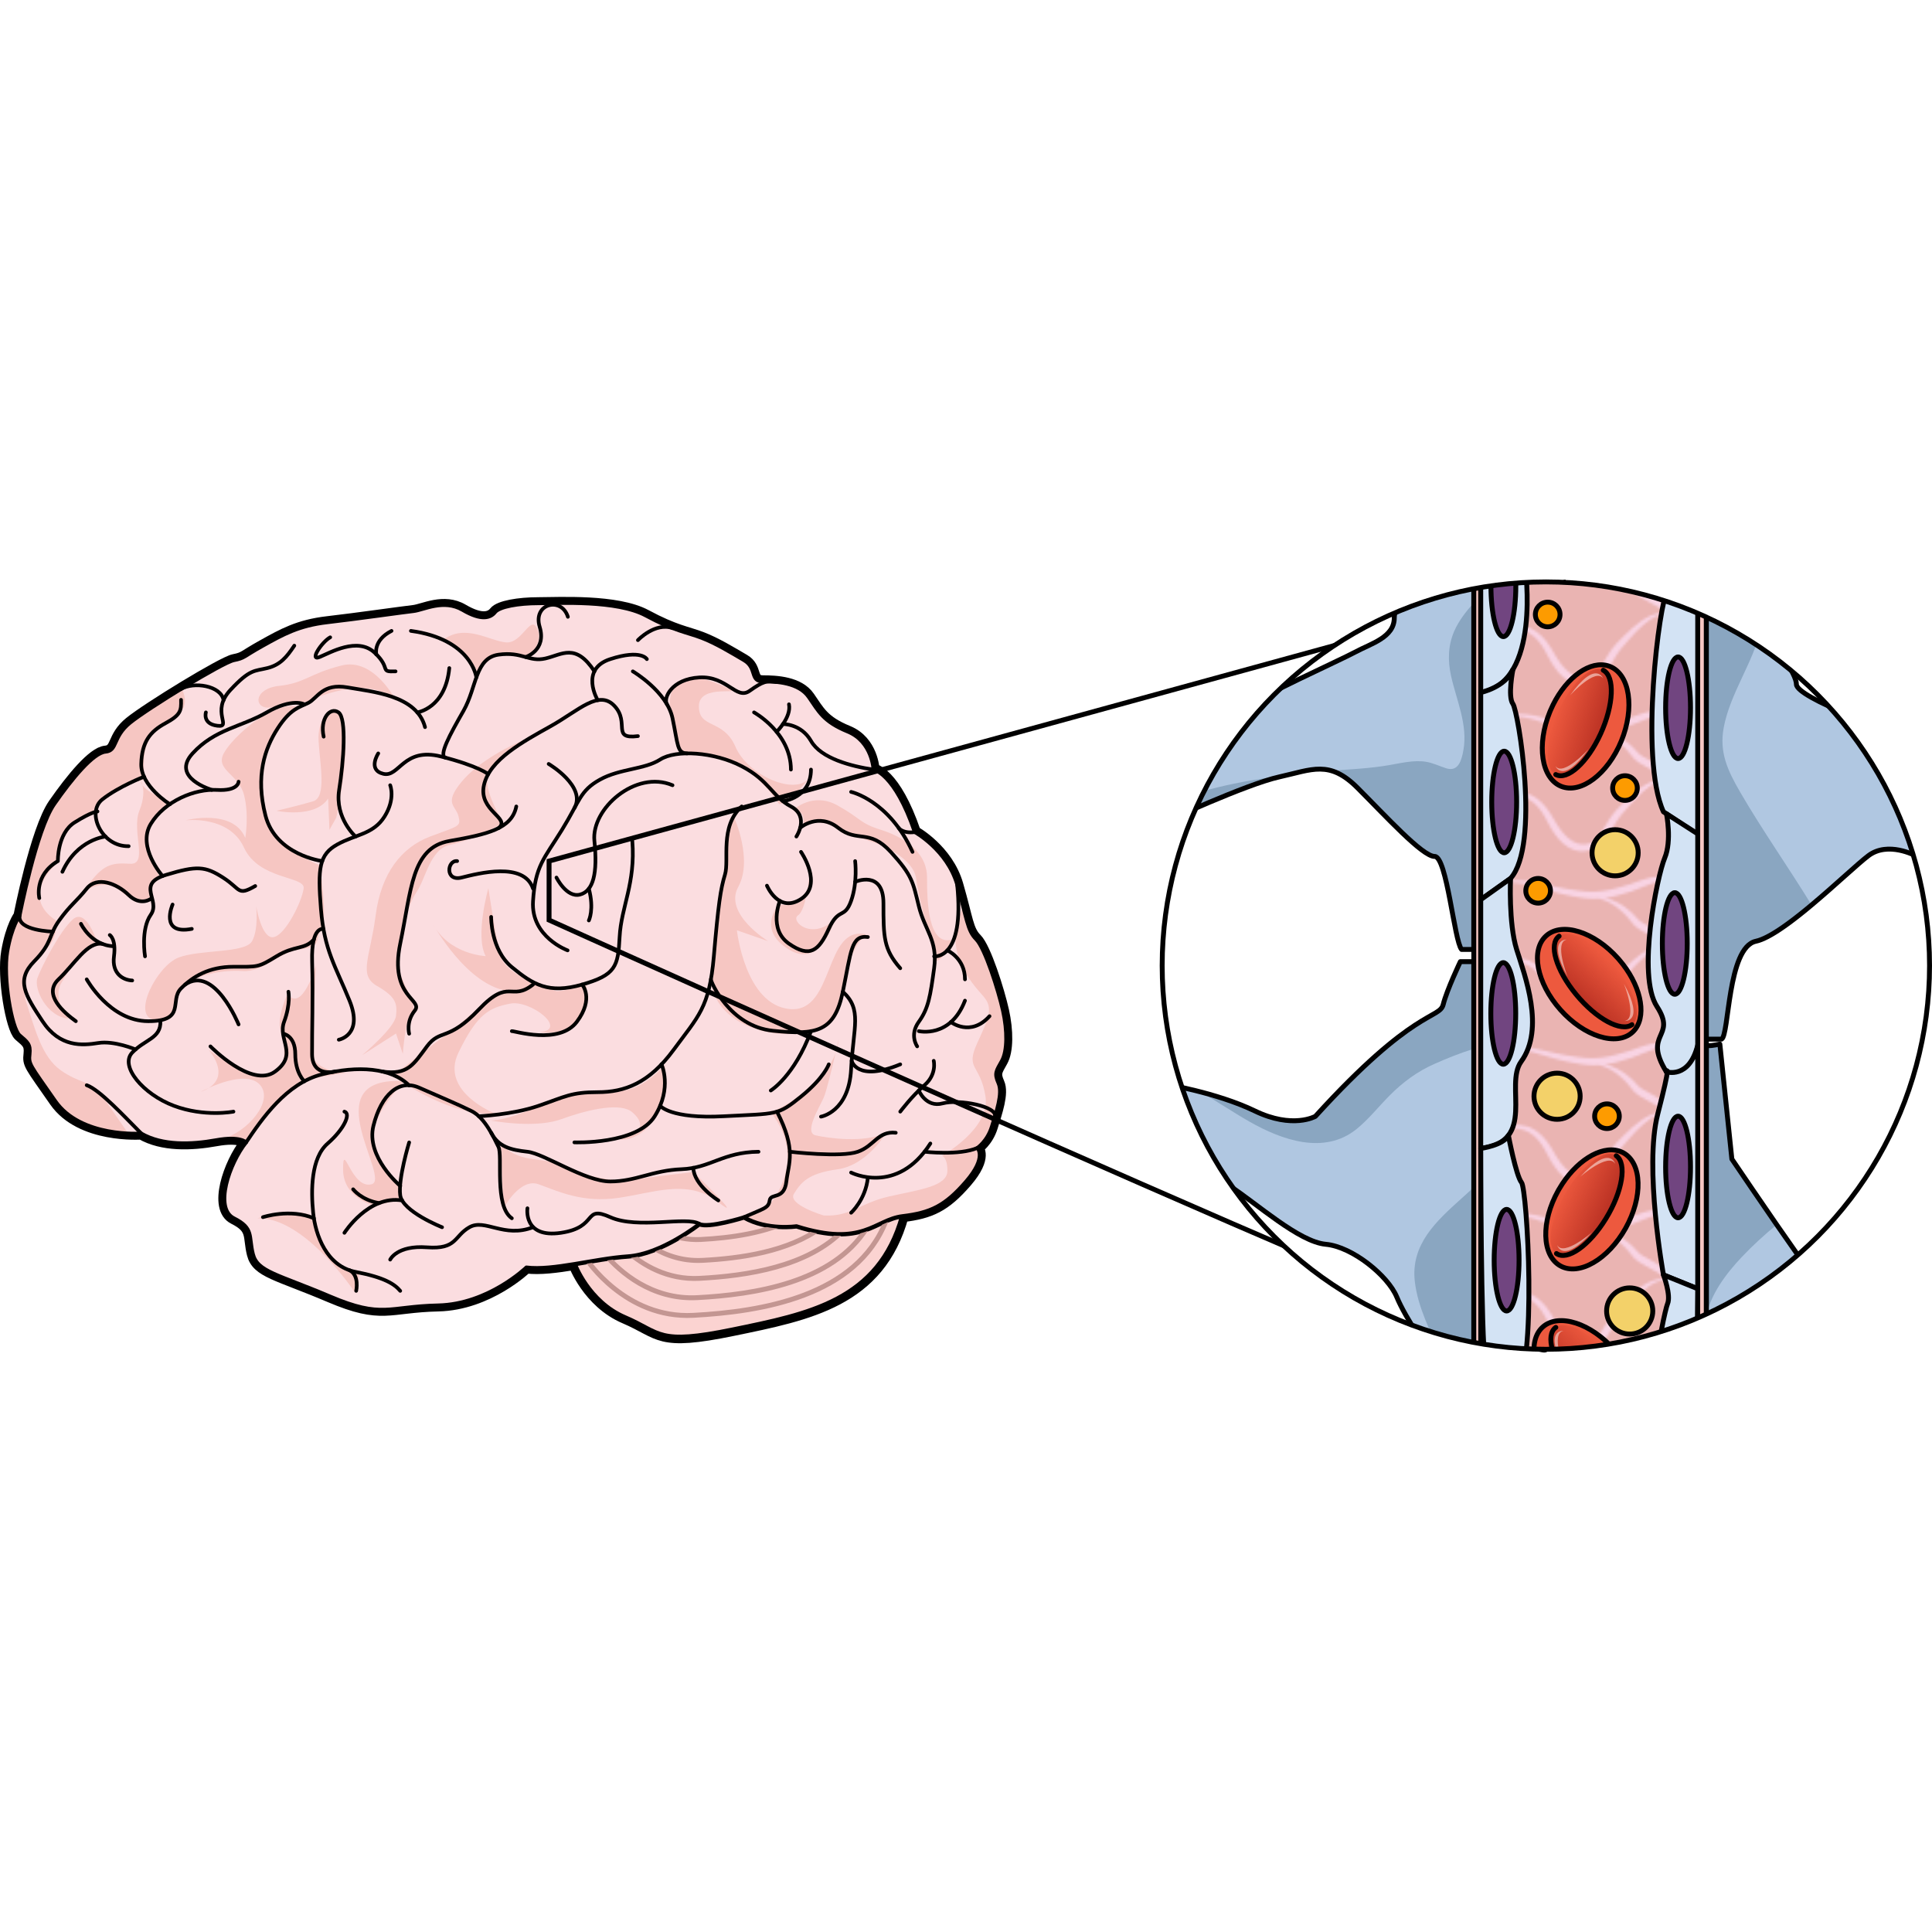 <?xml version="1.0" encoding="utf-8"?>
<!-- Created by: Science Figures, www.sciencefigures.org, Generator: Science Figures Editor -->
<!DOCTYPE svg PUBLIC "-//W3C//DTD SVG 1.1//EN" "http://www.w3.org/Graphics/SVG/1.1/DTD/svg11.dtd">
<svg version="1.1" id="Layer_1" xmlns="http://www.w3.org/2000/svg" xmlns:xlink="http://www.w3.org/1999/xlink" 
	 width="800px" height="800px" viewBox="0 0 394.678 157.927" enable-background="new 0 0 394.678 157.927"
	 xml:space="preserve">
<pattern  x="-3.038" y="-125.332" width="68" height="68" patternUnits="userSpaceOnUse" id="New_Pattern" viewBox="68.504 -69.078 68 68" overflow="visible">
	<g>
		<polygon fill="none" points="68.504,-69.078 136.504,-69.078 136.504,-1.078 68.504,-1.078 		"/>
		<g>
			<g>
				<path fill="#F9D4E4" d="M205.096-1.828c-0.097-0.617-0.402-1.323-0.876-1.979c-0.473-0.661-1.098-1.284-1.813-1.864
					c-1.434-1.163-3.23-2.158-5.089-3.15c-0.929-0.498-1.871-0.999-2.761-1.534c-0.438-0.27-0.862-0.549-1.237-0.839
					c-0.189-0.146-0.355-0.293-0.514-0.441l-0.203-0.212l-0.285-0.333c-1.53-1.812-3.297-3.396-5.088-4.679
					c-0.892-0.646-1.804-1.204-2.689-1.688c-0.888-0.482-1.763-0.871-2.587-1.181c-0.828-0.303-1.607-0.516-2.304-0.667
					c-0.247-0.045-0.468-0.077-0.691-0.11c0.633-0.094,1.259-0.205,1.886-0.293c1.07-0.237,2.15-0.429,3.166-0.712
					c2.064-0.516,3.972-1.119,5.836-1.707c1.929-0.649,3.488-1.4,5.021-1.988c3.014-1.223,5.548-2.001,7.294-2.23
					c0.884-0.149,1.531-0.102,2.02-0.123c0.451,0.044,0.771,0.013,0.861-0.142c0.103-0.173-0.057-0.455-0.537-0.83
					c-0.488-0.302-1.323-0.649-2.376-0.72c-2.124-0.215-5.022,0.36-8.217,1.439c-1.596,0.507-3.317,1.241-5.004,1.756
					c-1.771,0.512-3.691,1.098-5.646,1.588c-0.98,0.275-1.978,0.454-2.986,0.691c-1.011,0.15-2.031,0.39-3.065,0.463
					c-2.069,0.283-4.162,0.227-6.271,0.073c-2.154-0.293-4.324-0.469-6.439-0.879c-1.06-0.186-2.115-0.343-3.153-0.542
					c-1.036-0.213-2.06-0.424-3.066-0.631c-2.021-0.394-3.945-0.899-5.792-1.303c-1.868-0.454-3.679-0.84-5.363-0.986
					c-1.68-0.193-3.221-0.206-4.575-0.214c-1.356,0.007-2.533,0.043-3.501,0.081c-1.936,0.074-3.044,0.142-3.048,0.229
					c-0.004,0.082,1.099,0.237,3.029,0.411c0.963,0.085,2.131,0.188,3.469,0.307c1.329,0.14,2.825,0.287,4.416,0.605
					c1.603,0.271,3.274,0.764,5.062,1.329c1.835,0.537,3.755,1.173,5.779,1.689c1.011,0.267,2.038,0.537,3.078,0.812
					c1.046,0.256,2.117,0.472,3.192,0.711c2.14,0.517,4.376,0.794,6.59,1.169c2.006,0.221,4.06,0.322,6.057,0.17
					c0.253,0.078,0.605,0.139,1.042,0.294c0.465,0.128,1.014,0.333,1.632,0.576c0.612,0.265,1.289,0.585,2.002,0.983
					c0.709,0.406,1.456,0.879,2.212,1.432c0.753,0.555,1.526,1.168,2.28,1.857c1.516,1.367,3.002,2.97,4.282,4.706l0.245,0.328
					l0.355,0.43c0.239,0.257,0.484,0.497,0.731,0.71c0.495,0.428,0.997,0.789,1.495,1.122c0.997,0.653,1.982,1.201,2.923,1.707
					c1.882,1.007,3.595,1.876,4.909,2.715c1.331,0.832,2.182,1.616,2.616,2.23c0.235,0.307,0.384,0.586,0.533,0.804
					c0.132,0.216,0.288,0.367,0.465,0.385c0.203,0.021,0.391-0.102,0.56-0.407C205.104-0.71,205.206-1.212,205.096-1.828z"/>
			</g>
		</g>
		<g>
			<polygon fill="#EAB4B2" points="136.504,-1.078 68.504,-1.078 68.504,-69.078 136.504,-69.078 			"/>
			<g>
				<path fill="#F9D4E4" d="M68.796-67.628c0.048,0.306,0.139,0.655,0.228,1.05c0.071,0.399,0.298,0.813,0.477,1.285
					c0.269,0.438,0.558,0.931,1.038,1.342c0.932,0.872,2.339,1.248,3.656,1.453c1.339,0.225,2.713,0.406,4.036,0.874
					c1.34,0.445,2.533,1.22,3.759,2.223c1.174,1.022,2.24,2.2,3.162,3.558c0.927,1.35,1.719,2.893,2.555,4.444
					c0.805,1.55,1.742,3.202,2.797,4.682c1.058,1.497,2.258,2.9,3.654,4.072c1.386,1.174,2.992,2.099,4.68,2.595
					c1.684,0.518,3.421,0.535,4.911,0.223c0.644-0.126,1.23-0.321,1.78-0.543c0.022-0.006,0.044-0.011,0.067-0.017
					c0.29-0.087,0.604-0.145,0.896-0.274c0.289-0.139,0.585-0.281,0.887-0.426l0.454-0.231l0.417-0.293
					c0.279-0.202,0.563-0.408,0.853-0.618c0.486-0.482,1.069-0.954,1.499-1.517c0.968-1.086,1.728-2.319,2.507-3.567
					c0.724-1.227,1.471-2.495,2.231-3.784c0.774-1.229,1.554-2.466,2.492-3.533c0.427-0.537,0.989-1.137,1.482-1.706
					c0.501-0.571,1-1.139,1.496-1.704c0.991-1.117,1.962-2.213,2.944-3.221c0.973-1.02,1.95-1.959,2.917-2.8
					c0.97-0.835,1.921-1.586,2.858-2.182c0.927-0.617,1.833-1.082,2.664-1.438c0.836-0.333,1.594-0.593,2.239-0.702
					c0.642-0.17,1.161-0.189,1.52-0.236c0.358-0.046,0.557-0.091,0.561-0.133c0.005-0.042-0.184-0.096-0.548-0.158
					c-0.365-0.061-0.909-0.161-1.604-0.109c-0.701-0.009-1.543,0.133-2.489,0.362c-0.941,0.252-1.982,0.627-3.046,1.166
					c-1.078,0.519-2.171,1.204-3.28,1.982c-1.106,0.783-2.219,1.673-3.313,2.644c-1.106,0.962-2.185,2.009-3.268,3.076
					c-0.532,0.536-1.07,1.076-1.609,1.618c-0.538,0.553-1.052,1.04-1.616,1.671c-1.142,1.185-2.056,2.516-2.92,3.808
					c-0.842,1.304-1.593,2.592-2.319,3.798c-0.737,1.181-1.429,2.327-2.188,3.229c-0.351,0.501-0.772,0.843-1.131,1.262
					c-0.202,0.165-0.401,0.328-0.597,0.487l-0.288,0.244l-0.31,0.184c-0.203,0.125-0.402,0.247-0.598,0.367
					c-0.09,0.054-0.186,0.092-0.281,0.128c-0.572,0.196-1.182,0.357-1.832,0.431c-1.122,0.143-2.338,0.072-3.559-0.344
					c-1.221-0.4-2.449-1.105-3.597-2.074c-1.151-0.961-2.221-2.165-3.203-3.49c-0.997-1.337-1.865-2.741-2.759-4.294
					c-0.908-1.526-1.813-3.101-2.942-4.564c-1.121-1.465-2.451-2.76-3.861-3.813c-0.753-0.471-1.405-1.001-2.225-1.362l-0.582-0.289
					l-0.6-0.221c-0.395-0.157-0.79-0.281-1.189-0.369c-1.584-0.407-3.089-0.452-4.387-0.539c-1.304-0.072-2.409-0.264-3.188-0.831
					c-0.404-0.263-0.688-0.632-0.969-0.965c-0.203-0.389-0.464-0.718-0.588-1.078c-0.139-0.351-0.282-0.662-0.385-0.942
					c-0.089-0.285-0.166-0.528-0.229-0.727c-0.133-0.396-0.225-0.607-0.267-0.601c-0.042,0.006-0.048,0.232-0.02,0.655
					C68.746-68.195,68.77-67.934,68.796-67.628z"/>
				<path fill="#F9D4E4" d="M137.096-1.828c-0.097-0.617-0.402-1.323-0.876-1.979c-0.473-0.661-1.098-1.284-1.813-1.864
					c-1.434-1.163-3.23-2.158-5.089-3.15c-0.929-0.498-1.871-0.999-2.761-1.534c-0.438-0.27-0.862-0.549-1.237-0.839
					c-0.189-0.146-0.355-0.293-0.514-0.441l-0.203-0.212l-0.285-0.333c-1.53-1.812-3.297-3.396-5.088-4.679
					c-0.892-0.646-1.804-1.204-2.689-1.688c-0.888-0.482-1.763-0.871-2.587-1.181c-0.828-0.303-1.607-0.516-2.304-0.667
					c-0.247-0.045-0.468-0.077-0.691-0.11c0.633-0.094,1.259-0.205,1.886-0.293c1.07-0.237,2.15-0.429,3.166-0.712
					c2.064-0.516,3.972-1.119,5.836-1.707c1.929-0.649,3.488-1.4,5.021-1.988c3.014-1.223,5.548-2.001,7.294-2.23
					c0.884-0.149,1.531-0.102,2.02-0.123c0.451,0.044,0.771,0.013,0.861-0.142c0.103-0.173-0.057-0.455-0.537-0.83
					c-0.488-0.302-1.323-0.649-2.376-0.72c-2.124-0.215-5.022,0.36-8.217,1.439c-1.596,0.507-3.317,1.241-5.004,1.756
					c-1.771,0.512-3.691,1.098-5.646,1.588c-0.98,0.275-1.978,0.454-2.986,0.691c-1.011,0.15-2.031,0.39-3.065,0.463
					c-2.069,0.283-4.162,0.227-6.271,0.073c-2.154-0.293-4.324-0.469-6.439-0.879c-1.06-0.186-2.115-0.343-3.153-0.542
					c-1.036-0.213-2.06-0.424-3.066-0.631c-2.021-0.394-3.945-0.899-5.792-1.303c-1.868-0.454-3.679-0.84-5.363-0.986
					c-1.68-0.193-3.221-0.206-4.575-0.214c-1.356,0.007-2.533,0.043-3.501,0.081c-1.936,0.074-3.044,0.142-3.048,0.229
					c-0.004,0.082,1.099,0.237,3.029,0.411c0.963,0.085,2.131,0.188,3.469,0.307c1.329,0.14,2.825,0.287,4.416,0.605
					c1.603,0.271,3.274,0.764,5.062,1.329c1.835,0.537,3.755,1.173,5.779,1.689c1.011,0.267,2.038,0.537,3.078,0.812
					c1.046,0.256,2.117,0.472,3.192,0.711c2.14,0.517,4.376,0.794,6.59,1.169c2.006,0.221,4.06,0.322,6.057,0.17
					c0.253,0.078,0.605,0.139,1.042,0.294c0.465,0.128,1.014,0.333,1.632,0.576c0.612,0.265,1.289,0.585,2.002,0.983
					c0.709,0.406,1.456,0.879,2.212,1.432c0.753,0.555,1.526,1.168,2.28,1.857c1.516,1.367,3.002,2.97,4.282,4.706l0.245,0.328
					l0.355,0.43c0.239,0.257,0.484,0.497,0.731,0.71c0.495,0.428,0.997,0.789,1.495,1.122c0.997,0.653,1.982,1.201,2.923,1.707
					c1.882,1.007,3.595,1.876,4.909,2.715c1.331,0.832,2.182,1.616,2.616,2.23c0.235,0.307,0.384,0.586,0.533,0.804
					c0.132,0.216,0.288,0.367,0.465,0.385c0.203,0.021,0.391-0.102,0.56-0.407C137.104-0.71,137.206-1.212,137.096-1.828z"/>
			</g>
		</g>
		<g>
			<g>
				<path fill="#F9D4E4" d="M0.796-67.628c0.048,0.306,0.139,0.655,0.228,1.05c0.071,0.399,0.298,0.813,0.477,1.285
					c0.269,0.438,0.558,0.931,1.038,1.342c0.932,0.872,2.339,1.248,3.656,1.453c1.339,0.225,2.713,0.406,4.036,0.874
					c1.34,0.445,2.533,1.22,3.759,2.223c1.174,1.022,2.24,2.2,3.162,3.558c0.927,1.35,1.719,2.893,2.555,4.444
					c0.805,1.55,1.742,3.202,2.797,4.682c1.058,1.497,2.258,2.9,3.654,4.072c1.386,1.174,2.992,2.099,4.68,2.595
					c1.684,0.518,3.421,0.535,4.911,0.223c0.644-0.126,1.23-0.321,1.78-0.543c0.022-0.006,0.044-0.011,0.067-0.017
					c0.29-0.087,0.604-0.145,0.896-0.274c0.289-0.139,0.585-0.281,0.887-0.426l0.454-0.231l0.417-0.293
					c0.279-0.202,0.563-0.408,0.853-0.618c0.486-0.482,1.069-0.954,1.499-1.517c0.968-1.086,1.728-2.319,2.507-3.567
					c0.724-1.227,1.471-2.495,2.231-3.784c0.774-1.229,1.554-2.466,2.492-3.533c0.427-0.537,0.989-1.137,1.482-1.706
					c0.501-0.571,1-1.139,1.496-1.704c0.991-1.117,1.962-2.213,2.944-3.221c0.973-1.02,1.95-1.959,2.917-2.8
					c0.97-0.835,1.921-1.586,2.858-2.182c0.927-0.617,1.833-1.082,2.664-1.438c0.836-0.333,1.594-0.593,2.239-0.702
					c0.642-0.17,1.161-0.189,1.52-0.236c0.358-0.046,0.557-0.091,0.561-0.133c0.005-0.042-0.184-0.096-0.548-0.158
					c-0.365-0.061-0.909-0.161-1.604-0.109c-0.701-0.009-1.543,0.133-2.489,0.362c-0.941,0.252-1.982,0.627-3.046,1.166
					c-1.078,0.519-2.171,1.204-3.28,1.982c-1.106,0.783-2.219,1.673-3.313,2.644c-1.106,0.962-2.185,2.009-3.268,3.076
					c-0.532,0.536-1.07,1.076-1.609,1.618c-0.538,0.553-1.052,1.04-1.616,1.671c-1.142,1.185-2.056,2.516-2.92,3.808
					c-0.842,1.304-1.593,2.592-2.319,3.798c-0.737,1.181-1.429,2.327-2.188,3.229c-0.351,0.501-0.772,0.843-1.131,1.262
					c-0.202,0.165-0.401,0.328-0.597,0.487l-0.288,0.244l-0.31,0.184c-0.203,0.125-0.402,0.247-0.598,0.367
					c-0.09,0.054-0.186,0.092-0.281,0.128c-0.572,0.196-1.182,0.357-1.832,0.431c-1.122,0.143-2.338,0.072-3.559-0.344
					c-1.221-0.4-2.449-1.105-3.597-2.074c-1.151-0.961-2.221-2.165-3.203-3.49c-0.997-1.337-1.865-2.741-2.759-4.294
					c-0.908-1.526-1.813-3.101-2.942-4.564c-1.121-1.465-2.451-2.76-3.861-3.813c-0.753-0.471-1.405-1.001-2.225-1.362l-0.582-0.289
					l-0.6-0.221c-0.395-0.157-0.79-0.281-1.189-0.369c-1.584-0.407-3.089-0.452-4.387-0.539c-1.304-0.072-2.409-0.264-3.188-0.831
					c-0.404-0.263-0.688-0.632-0.969-0.965c-0.203-0.389-0.464-0.718-0.588-1.078c-0.139-0.351-0.282-0.662-0.385-0.942
					c-0.089-0.285-0.166-0.528-0.229-0.727c-0.133-0.396-0.225-0.607-0.267-0.601c-0.042,0.006-0.048,0.232-0.02,0.655
					C0.746-68.195,0.77-67.934,0.796-67.628z"/>
				<path fill="#F9D4E4" d="M69.096-1.828c-0.097-0.617-0.402-1.323-0.876-1.979c-0.473-0.661-1.098-1.284-1.813-1.864
					c-1.434-1.163-3.23-2.158-5.089-3.15c-0.929-0.498-1.871-0.999-2.761-1.534c-0.438-0.27-0.862-0.549-1.237-0.839
					c-0.189-0.146-0.355-0.293-0.514-0.441l-0.203-0.212l-0.285-0.333c-1.53-1.812-3.297-3.396-5.088-4.679
					c-0.892-0.646-1.804-1.204-2.689-1.688c-0.888-0.482-1.763-0.871-2.587-1.181c-0.828-0.303-1.607-0.516-2.304-0.667
					c-0.247-0.045-0.468-0.077-0.691-0.11c0.633-0.094,1.259-0.205,1.886-0.293c1.07-0.237,2.15-0.429,3.166-0.712
					c2.064-0.516,3.972-1.119,5.836-1.707c1.929-0.649,3.488-1.4,5.021-1.988c3.014-1.223,5.548-2.001,7.294-2.23
					c0.884-0.149,1.531-0.102,2.02-0.123c0.451,0.044,0.771,0.013,0.861-0.142c0.103-0.173-0.057-0.455-0.537-0.83
					c-0.488-0.302-1.323-0.649-2.376-0.72c-2.124-0.215-5.022,0.36-8.217,1.439c-1.596,0.507-3.317,1.241-5.004,1.756
					c-1.771,0.512-3.691,1.098-5.646,1.588c-0.98,0.275-1.978,0.454-2.986,0.691c-1.011,0.15-2.031,0.39-3.065,0.463
					c-2.069,0.283-4.162,0.227-6.271,0.073c-2.154-0.293-4.324-0.469-6.439-0.879c-1.06-0.186-2.115-0.343-3.153-0.542
					c-1.036-0.213-2.06-0.424-3.066-0.631c-2.021-0.394-3.945-0.899-5.792-1.303c-1.868-0.454-3.679-0.84-5.363-0.986
					c-1.68-0.193-3.221-0.206-4.575-0.214c-1.356,0.007-2.533,0.043-3.501,0.081C1.112-27.642,0.004-27.573,0-27.486
					c-0.004,0.082,1.099,0.237,3.029,0.411c0.963,0.085,2.131,0.188,3.469,0.307c1.329,0.14,2.825,0.287,4.416,0.605
					c1.603,0.271,3.274,0.764,5.062,1.329c1.835,0.537,3.755,1.173,5.779,1.689c1.011,0.267,2.038,0.537,3.078,0.812
					c1.046,0.256,2.117,0.472,3.192,0.711c2.14,0.517,4.376,0.794,6.59,1.169c2.006,0.221,4.06,0.322,6.057,0.17
					c0.253,0.078,0.605,0.139,1.042,0.294c0.465,0.128,1.014,0.333,1.632,0.576c0.612,0.265,1.289,0.585,2.002,0.983
					c0.709,0.406,1.456,0.879,2.212,1.432c0.753,0.555,1.526,1.168,2.28,1.857c1.516,1.367,3.002,2.97,4.282,4.706l0.245,0.328
					l0.355,0.43c0.239,0.257,0.484,0.497,0.731,0.71c0.495,0.428,0.997,0.789,1.495,1.122c0.997,0.653,1.982,1.201,2.923,1.707
					c1.882,1.007,3.595,1.876,4.909,2.715c1.331,0.832,2.182,1.616,2.616,2.23c0.235,0.307,0.384,0.586,0.533,0.804
					c0.132,0.216,0.288,0.367,0.465,0.385c0.203,0.021,0.391-0.102,0.56-0.407C69.104-0.71,69.206-1.212,69.096-1.828z"/>
			</g>
		</g>
		<g>
			<g>
				<path fill="#F9D4E4" d="M205.096-69.828c-0.097-0.617-0.402-1.323-0.876-1.979c-0.473-0.661-1.098-1.284-1.813-1.864
					c-1.434-1.163-3.23-2.158-5.089-3.15c-0.929-0.498-1.871-0.999-2.761-1.534c-0.438-0.27-0.862-0.549-1.237-0.839
					c-0.189-0.146-0.355-0.293-0.514-0.441l-0.203-0.212l-0.285-0.333c-1.53-1.812-3.297-3.396-5.088-4.679
					c-0.892-0.646-1.804-1.204-2.689-1.688c-0.888-0.482-1.763-0.871-2.587-1.181c-0.828-0.303-1.607-0.516-2.304-0.667
					c-0.247-0.045-0.468-0.077-0.691-0.11c0.633-0.094,1.259-0.205,1.886-0.293c1.07-0.237,2.15-0.429,3.166-0.712
					c2.064-0.516,3.972-1.119,5.836-1.707c1.929-0.649,3.488-1.4,5.021-1.988c3.014-1.223,5.548-2.001,7.294-2.23
					c0.884-0.149,1.531-0.102,2.02-0.123c0.451,0.044,0.771,0.013,0.861-0.142c0.103-0.173-0.057-0.455-0.537-0.83
					c-0.488-0.302-1.323-0.649-2.376-0.72c-2.124-0.215-5.022,0.36-8.217,1.439c-1.596,0.507-3.317,1.241-5.004,1.756
					c-1.771,0.512-3.691,1.098-5.646,1.588c-0.98,0.275-1.978,0.454-2.986,0.691c-1.011,0.15-2.031,0.39-3.065,0.463
					c-2.069,0.283-4.162,0.227-6.271,0.073c-2.154-0.293-4.324-0.469-6.439-0.879c-1.06-0.186-2.115-0.343-3.153-0.542
					c-1.036-0.213-2.06-0.424-3.066-0.631c-2.021-0.394-3.945-0.899-5.792-1.303c-1.868-0.454-3.679-0.84-5.363-0.986
					c-1.68-0.193-3.221-0.206-4.575-0.214c-1.356,0.007-2.533,0.043-3.501,0.081c-1.936,0.074-3.044,0.142-3.048,0.229
					c-0.004,0.082,1.099,0.237,3.029,0.411c0.963,0.085,2.131,0.188,3.469,0.307c1.329,0.14,2.825,0.287,4.416,0.605
					c1.603,0.271,3.274,0.764,5.062,1.329c1.835,0.537,3.755,1.173,5.779,1.689c1.011,0.267,2.038,0.537,3.078,0.812
					c1.046,0.256,2.117,0.472,3.192,0.711c2.14,0.517,4.376,0.794,6.59,1.169c2.006,0.221,4.06,0.322,6.057,0.17
					c0.253,0.078,0.605,0.139,1.042,0.294c0.465,0.128,1.014,0.333,1.632,0.576c0.612,0.265,1.289,0.585,2.002,0.983
					c0.709,0.406,1.456,0.879,2.212,1.432c0.753,0.555,1.526,1.168,2.28,1.857c1.516,1.367,3.002,2.97,4.282,4.706l0.245,0.328
					l0.355,0.43c0.239,0.257,0.484,0.497,0.731,0.71c0.495,0.428,0.997,0.789,1.495,1.122c0.997,0.653,1.982,1.201,2.923,1.707
					c1.882,1.007,3.595,1.876,4.909,2.715c1.331,0.832,2.182,1.616,2.616,2.23c0.235,0.307,0.384,0.586,0.533,0.804
					c0.132,0.216,0.288,0.367,0.465,0.385c0.203,0.021,0.391-0.102,0.56-0.407C205.104-68.71,205.206-69.212,205.096-69.828z"/>
			</g>
		</g>
		<g>
			<g>
				<path fill="#F9D4E4" d="M137.096-69.828c-0.097-0.617-0.402-1.323-0.876-1.979c-0.473-0.661-1.098-1.284-1.813-1.864
					c-1.434-1.163-3.23-2.158-5.089-3.15c-0.929-0.498-1.871-0.999-2.761-1.534c-0.438-0.27-0.862-0.549-1.237-0.839
					c-0.189-0.146-0.355-0.293-0.514-0.441l-0.203-0.212l-0.285-0.333c-1.53-1.812-3.297-3.396-5.088-4.679
					c-0.892-0.646-1.804-1.204-2.689-1.688c-0.888-0.482-1.763-0.871-2.587-1.181c-0.828-0.303-1.607-0.516-2.304-0.667
					c-0.247-0.045-0.468-0.077-0.691-0.11c0.633-0.094,1.259-0.205,1.886-0.293c1.07-0.237,2.15-0.429,3.166-0.712
					c2.064-0.516,3.972-1.119,5.836-1.707c1.929-0.649,3.488-1.4,5.021-1.988c3.014-1.223,5.548-2.001,7.294-2.23
					c0.884-0.149,1.531-0.102,2.02-0.123c0.451,0.044,0.771,0.013,0.861-0.142c0.103-0.173-0.057-0.455-0.537-0.83
					c-0.488-0.302-1.323-0.649-2.376-0.72c-2.124-0.215-5.022,0.36-8.217,1.439c-1.596,0.507-3.317,1.241-5.004,1.756
					c-1.771,0.512-3.691,1.098-5.646,1.588c-0.98,0.275-1.978,0.454-2.986,0.691c-1.011,0.15-2.031,0.39-3.065,0.463
					c-2.069,0.283-4.162,0.227-6.271,0.073c-2.154-0.293-4.324-0.469-6.439-0.879c-1.06-0.186-2.115-0.343-3.153-0.542
					c-1.036-0.213-2.06-0.424-3.066-0.631c-2.021-0.394-3.945-0.899-5.792-1.303c-1.868-0.454-3.679-0.84-5.363-0.986
					c-1.68-0.193-3.221-0.206-4.575-0.214c-1.356,0.007-2.533,0.043-3.501,0.081c-1.936,0.074-3.044,0.142-3.048,0.229
					c-0.004,0.082,1.099,0.237,3.029,0.411c0.963,0.085,2.131,0.188,3.469,0.307c1.329,0.14,2.825,0.287,4.416,0.605
					c1.603,0.271,3.274,0.764,5.062,1.329c1.835,0.537,3.755,1.173,5.779,1.689c1.011,0.267,2.038,0.537,3.078,0.812
					c1.046,0.256,2.117,0.472,3.192,0.711c2.14,0.517,4.376,0.794,6.59,1.169c2.006,0.221,4.06,0.322,6.057,0.17
					c0.253,0.078,0.605,0.139,1.042,0.294c0.465,0.128,1.014,0.333,1.632,0.576c0.612,0.265,1.289,0.585,2.002,0.983
					c0.709,0.406,1.456,0.879,2.212,1.432c0.753,0.555,1.526,1.168,2.28,1.857c1.516,1.367,3.002,2.97,4.282,4.706l0.245,0.328
					l0.355,0.43c0.239,0.257,0.484,0.497,0.731,0.71c0.495,0.428,0.997,0.789,1.495,1.122c0.997,0.653,1.982,1.201,2.923,1.707
					c1.882,1.007,3.595,1.876,4.909,2.715c1.331,0.832,2.182,1.616,2.616,2.23c0.235,0.307,0.384,0.586,0.533,0.804
					c0.132,0.216,0.288,0.367,0.465,0.385c0.203,0.021,0.391-0.102,0.56-0.407C137.104-68.71,137.206-69.212,137.096-69.828z"/>
			</g>
		</g>
		<g>
			<g>
				<path fill="#F9D4E4" d="M69.096-69.828c-0.097-0.617-0.402-1.323-0.876-1.979c-0.473-0.661-1.098-1.284-1.813-1.864
					c-1.434-1.163-3.23-2.158-5.089-3.15c-0.929-0.498-1.871-0.999-2.761-1.534c-0.438-0.27-0.862-0.549-1.237-0.839
					c-0.189-0.146-0.355-0.293-0.514-0.441l-0.203-0.212l-0.285-0.333c-1.53-1.812-3.297-3.396-5.088-4.679
					c-0.892-0.646-1.804-1.204-2.689-1.688c-0.888-0.482-1.763-0.871-2.587-1.181c-0.828-0.303-1.607-0.516-2.304-0.667
					c-0.247-0.045-0.468-0.077-0.691-0.11c0.633-0.094,1.259-0.205,1.886-0.293c1.07-0.237,2.15-0.429,3.166-0.712
					c2.064-0.516,3.972-1.119,5.836-1.707c1.929-0.649,3.488-1.4,5.021-1.988c3.014-1.223,5.548-2.001,7.294-2.23
					c0.884-0.149,1.531-0.102,2.02-0.123c0.451,0.044,0.771,0.013,0.861-0.142c0.103-0.173-0.057-0.455-0.537-0.83
					c-0.488-0.302-1.323-0.649-2.376-0.72c-2.124-0.215-5.022,0.36-8.217,1.439c-1.596,0.507-3.317,1.241-5.004,1.756
					c-1.771,0.512-3.691,1.098-5.646,1.588c-0.98,0.275-1.978,0.454-2.986,0.691c-1.011,0.15-2.031,0.39-3.065,0.463
					c-2.069,0.283-4.162,0.227-6.271,0.073c-2.154-0.293-4.324-0.469-6.439-0.879c-1.06-0.186-2.115-0.343-3.153-0.542
					c-1.036-0.213-2.06-0.424-3.066-0.631c-2.021-0.394-3.945-0.899-5.792-1.303c-1.868-0.454-3.679-0.84-5.363-0.986
					c-1.68-0.193-3.221-0.206-4.575-0.214c-1.356,0.007-2.533,0.043-3.501,0.081C1.112-95.642,0.004-95.573,0-95.486
					c-0.004,0.082,1.099,0.237,3.029,0.411c0.963,0.085,2.131,0.188,3.469,0.307c1.329,0.14,2.825,0.287,4.416,0.605
					c1.603,0.271,3.274,0.764,5.062,1.329c1.835,0.537,3.755,1.173,5.779,1.689c1.011,0.267,2.038,0.537,3.078,0.812
					c1.046,0.256,2.117,0.472,3.192,0.711c2.14,0.517,4.376,0.794,6.59,1.169c2.006,0.221,4.06,0.322,6.057,0.17
					c0.253,0.078,0.605,0.139,1.042,0.294c0.465,0.128,1.014,0.333,1.632,0.576c0.612,0.265,1.289,0.585,2.002,0.983
					c0.709,0.406,1.456,0.879,2.212,1.432c0.753,0.555,1.526,1.168,2.28,1.857c1.516,1.367,3.002,2.97,4.282,4.706l0.245,0.328
					l0.355,0.43c0.239,0.257,0.484,0.497,0.731,0.71c0.495,0.428,0.997,0.789,1.495,1.122c0.997,0.653,1.982,1.201,2.923,1.707
					c1.882,1.007,3.595,1.876,4.909,2.715c1.331,0.832,2.182,1.616,2.616,2.23c0.235,0.307,0.384,0.586,0.533,0.804
					c0.132,0.216,0.288,0.367,0.465,0.385c0.203,0.021,0.391-0.102,0.56-0.407C69.104-68.71,69.206-69.212,69.096-69.828z"/>
			</g>
		</g>
	</g>
</pattern>
<g>
	<g>
		<path fill="#FBDDE0" stroke="#000000" stroke-linecap="round" stroke-miterlimit="10" d="M50.282,114.993
			c0,0-1.137-1.368-6.153-0.456c-5.019,0.908-10.944,1.14-15.274-1.368c0,0-12.315,0.914-17.558-6.61
			c-5.243-7.526-5.469-7.526-5.243-9.576c0.229-2.054-0.458-2.509-2.053-3.876C2.407,91.737,0.583,81.25,1.494,76.008
			c0.913-5.243,2.507-7.294,2.507-7.294s3.421-17.558,7.069-22.801c3.647-5.243,7.979-10.486,10.488-10.715
			c2.505-0.228,1.369-2.963,5.016-5.927c3.647-2.965,18.923-12.311,21.202-12.767c2.281-0.456,1.823-0.686,5.927-2.964
			c4.104-2.28,7.293-4.104,13.222-4.788c5.929-0.685,15.515-2.056,17.565-2.282c2.049-0.228,6.151-2.51,10.03-0.228
			c3.876,2.279,5.702,1.595,6.612,0.454c0.911-1.139,4.789-1.822,8.893-1.822c4.102,0,15.972-0.686,21.897,2.503
			c5.928,3.195,8.434,3.422,11.399,4.561c2.963,1.141,5.93,2.962,8.664,4.56c2.734,1.599,1.139,4.334,3.875,4.334
			c2.738,0,7.293,0.229,9.347,3.19c2.052,2.963,2.962,5.017,7.978,7.068c5.016,2.052,5.245,7.751,5.245,7.751
			s4.329,0.686,8.436,12.768c0,0,6.614,3.648,8.662,10.713c2.052,7.07,2.052,9.351,3.875,11.171
			c1.826,1.826,4.563,10.497,5.477,14.602c0.913,4.101,0.913,8.208-0.229,10.259c-1.138,2.048-1.593,2.508-0.683,4.56
			c0.911,2.048-0.456,5.925-1.368,8.89c-0.911,2.964-2.962,4.33-2.962,4.33s2.051,1.827-2.28,6.841
			c-4.332,5.018-7.296,6.384-12.995,7.067c-5.7,0.686-7.979,6.385-21.66,2.053c0,0-5.924,0.91-10.714-1.822
			c0,0-7.293,2.275-9.12,1.366c0,0-7.75,6.155-14.59,6.611c-6.842,0.456-15.276,2.963-20.75,2.28c0,0-7.748,7.525-18.01,7.754
			c-10.257,0.225-11.396,2.734-22.114-1.826c-10.716-4.562-14.819-5.017-15.731-8.664c-0.911-3.647,0.229-5.246-3.875-7.296
			C43.696,128.446,46.838,119.322,50.282,114.993z"/>
		<g>
			<path fill="none" stroke="#000000" stroke-width="2.5" stroke-linecap="round" stroke-miterlimit="10" d="M204.88,88.095
				c-0.913-4.104-3.65-12.775-5.477-14.602c-1.823-1.82-1.823-4.101-3.875-11.171c-2.048-7.065-8.662-10.713-8.662-10.713
				c-4.107-12.083-8.436-12.768-8.436-12.768s-0.229-5.699-5.245-7.751c-5.016-2.051-5.926-4.104-7.978-7.068
				c-2.054-2.962-6.609-3.19-9.347-3.19c-2.736,0-1.141-2.735-3.875-4.334c-2.734-1.598-5.7-3.419-8.664-4.56
				c-2.966-1.139-5.471-1.366-11.399-4.561c-5.925-3.189-17.795-2.503-21.897-2.503c-4.104,0-7.981,0.684-8.893,1.822
				c-0.911,1.141-2.736,1.825-6.612-0.454c-3.878-2.282-7.98,0-10.03,0.228c-2.05,0.226-11.636,1.597-17.565,2.282
				c-5.929,0.685-9.118,2.508-13.222,4.788c-4.104,2.279-3.646,2.509-5.927,2.964c-2.279,0.457-17.555,9.802-21.202,12.767
				c-3.646,2.964-2.51,5.7-5.016,5.927c-2.509,0.229-6.841,5.472-10.488,10.715c-3.647,5.243-7.069,22.801-7.069,22.801
				s-1.594,2.051-2.507,7.294C0.583,81.25,2.407,91.737,4.001,93.106c1.596,1.367,2.282,1.822,2.053,3.876
				c-0.227,2.05,0,2.05,5.243,9.576c5.243,7.524,17.558,6.61,17.558,6.61c4.331,2.508,10.256,2.276,15.274,1.368
				c5.017-0.912,6.153,0.456,6.153,0.456c-3.444,4.329-6.586,13.453-2.481,15.504c4.104,2.05,2.964,3.648,3.875,7.296
				c0.912,3.647,5.016,4.103,15.731,8.664c10.717,4.561,11.856,2.051,22.114,1.826c10.262-0.229,18.01-7.754,18.01-7.754
				c2.722,0.342,6.179-0.11,9.805-0.704l-0.001,0.003c0,0,2.839,7.772,10.31,10.963c7.472,3.191,6.559,5.701,22.062,2.509
				c15.503-3.192,29.873-5.936,34.658-23.259c5.698-0.684,8.663-2.05,12.995-7.067c4.331-5.014,2.28-6.841,2.28-6.841
				s2.051-1.366,2.962-4.33c0.912-2.965,2.279-6.842,1.368-8.89c-0.91-2.052-0.455-2.512,0.683-4.56
				C205.793,96.303,205.793,92.195,204.88,88.095z"/>
			<g>
				<path fill="#FBD3D1" stroke="#000000" stroke-linecap="round" stroke-miterlimit="10" d="M162.704,132.094
					c0,0-5.924,0.91-10.714-1.822c0,0-7.293,2.275-9.12,1.366c0,0-7.75,6.155-14.59,6.611c-3.438,0.229-7.278,0.975-10.945,1.576
					l-0.001,0.003c0,0,2.839,7.772,10.31,10.963c7.472,3.191,6.559,5.701,22.062,2.509c15.503-3.192,29.873-5.936,34.658-23.259
					C178.664,130.727,176.385,136.426,162.704,132.094z"/>
				<path fill="#FBD3D1" stroke="#000000" stroke-linecap="round" stroke-miterlimit="10" d="M162.704,132.094
					c0,0-5.924,0.91-10.714-1.822c0,0-7.293,2.275-9.12,1.366c0,0-7.75,6.155-14.59,6.611c-3.438,0.229-7.278,0.975-10.945,1.576
					l-0.001,0.003c0,0,2.839,7.772,10.31,10.963c7.472,3.191,6.559,5.701,22.062,2.509c15.503-3.192,29.873-5.936,34.658-23.259
					C178.664,130.727,176.385,136.426,162.704,132.094z"/>
				<g>
					<path fill="none" stroke="#C39692" stroke-linecap="round" stroke-miterlimit="10" d="M119.773,138.824
						c0,0,7.969,12.244,21.854,11.503c13.883-0.741,33.368-3.851,39.39-19.33"/>
					<path fill="none" stroke="#C39692" stroke-linecap="round" stroke-miterlimit="10" d="M123.764,138.071
						c2.808,3.229,9.278,9.142,18.675,8.643c11.67-0.622,27.618-3.053,34.634-14.217"/>
					<path fill="none" stroke="#C39692" stroke-linecap="round" stroke-miterlimit="10" d="M128.103,137.215
						c3.162,2.806,8.204,5.906,14.815,5.556c9.554-0.507,22.215-2.336,29.448-9.952"/>
					<path fill="none" stroke="#C39692" stroke-linecap="round" stroke-miterlimit="10" d="M132.592,135.989
						c2.787,1.843,6.482,3.348,10.971,3.107c7.674-0.408,17.546-1.746,24.31-6.8"/>
					<path fill="none" stroke="#C39692" stroke-linecap="round" stroke-miterlimit="10" d="M135.827,133.439
						c2.086,0.938,4.552,1.539,7.358,1.392c5.933-0.317,13.315-1.248,19.157-4.361"/>
				</g>
			</g>
			<path fill="#FBDDE0" d="M50.282,114.993c0,0-1.137-1.368-6.153-0.456c-5.019,0.908-10.944,1.14-15.274-1.368
				c0,0-12.315,0.914-17.558-6.61c-5.243-7.526-5.469-7.526-5.243-9.576c0.229-2.054-0.458-2.509-2.053-3.876
				C2.407,91.737,0.583,81.25,1.494,76.008c0.913-5.243,2.507-7.294,2.507-7.294s3.421-17.558,7.069-22.801
				c3.647-5.243,7.979-10.486,10.488-10.715c2.505-0.228,1.369-2.963,5.016-5.927c3.647-2.965,18.923-12.311,21.202-12.767
				c2.281-0.456,1.823-0.686,5.927-2.964c4.104-2.28,7.293-4.104,13.222-4.788c5.929-0.685,15.515-2.056,17.565-2.282
				c2.049-0.228,6.151-2.51,10.03-0.228c3.876,2.279,5.702,1.595,6.612,0.454c0.911-1.139,4.789-1.822,8.893-1.822
				c4.102,0,15.972-0.686,21.897,2.503c5.928,3.195,8.434,3.422,11.399,4.561c2.963,1.141,5.93,2.962,8.664,4.56
				c2.734,1.599,1.139,4.334,3.875,4.334c2.738,0,7.293,0.229,9.347,3.19c2.052,2.963,2.962,5.017,7.978,7.068
				c5.016,2.052,5.245,7.751,5.245,7.751s4.329,0.686,8.436,12.768c0,0,6.614,3.648,8.662,10.713
				c2.052,7.07,2.052,9.351,3.875,11.171c1.826,1.826,4.563,10.497,5.477,14.602c0.913,4.101,0.913,8.208-0.229,10.259
				c-1.138,2.048-1.593,2.508-0.683,4.56c0.911,2.048-0.456,5.925-1.368,8.89c-0.911,2.964-2.962,4.33-2.962,4.33
				s2.051,1.827-2.28,6.841c-4.332,5.018-7.296,6.384-12.995,7.067c-5.7,0.686-7.979,6.385-21.66,2.053c0,0-5.924,0.91-10.714-1.822
				c0,0-7.293,2.275-9.12,1.366c0,0-7.75,6.155-14.59,6.611c-6.842,0.456-15.276,2.963-20.75,2.28c0,0-7.748,7.525-18.01,7.754
				c-10.257,0.225-11.396,2.734-22.114-1.826c-10.716-4.562-14.819-5.017-15.731-8.664c-0.911-3.647,0.229-5.246-3.875-7.296
				C43.696,128.446,46.838,119.322,50.282,114.993z"/>
			<g>
				<path fill="#F6C6C2" d="M19.868,74.168c0,0-2.219-7.213-4.994-4.718c-2.775,2.496-6.382,9.707-7.214,11.928
					c-0.832,2.22,1.939,8.043,6.379,8.323c0,0-3.605-3.883-1.385-7.49C14.874,78.605,17.093,74.444,19.868,74.168z"/>
				<path fill="#F6C6C2" d="M35.679,45.592c0,0-5.141-1.502-6.574-3.56c0.252,0.943,0.39,2.66-0.637,5.223
					c-1.665,4.163,1.941,11.096-1.941,10.821c-3.886-0.276-5.549,0.279-8.601,4.439c-3.052,4.162-0.558,1.11-0.558,1.11
					s4.164-2.774,7.215,0c3.051,2.775,6.659,1.941,6.659,1.941s-0.833-4.162,1.386-4.716c0,0-4.16-7.768-1.386-11.653
					C34.014,45.313,35.679,45.592,35.679,45.592z"/>
				<path fill="#F6C6C2" d="M77.02,83.043c3.881,2.222,4.16,3.609,3.881,6.105c-0.278,2.495-6.935,8.044-6.935,8.044l6.935-4.437
					l1.388,4.159c0,0,0.555-7.77,1.942-8.6c1.385-0.831-2.774-6.937-3.052-9.989c-0.278-3.05,1.945-11.65,3.886-14.424
					c1.939-2.773,2.771-8.876,6.933-9.708c4.162-0.834,10.82-4.441,10.82-4.441s-4.438-7.211-3.052-9.986
					c1.39-2.777,7.77-7.214,7.77-7.214c-2.775,1.108-9.709,4.438-13.318,8.876c-3.606,4.438-1.108,4.716-0.555,6.936
					c0.555,2.219,0,1.943-5.824,4.162c-5.828,2.22-9.987,7.488-11.098,16.09C75.628,77.218,73.136,80.822,77.02,83.043z"/>
				<path fill="#F6C6C2" d="M49.551,79.991c4.438,0.279,7.214-3.882,11.93-4.439c4.717-0.553,2.776-2.772,4.162-4.158
					c1.386-1.391-0.278-13.04-0.278-13.04s-1.387-0.276-6.935-3.606c-5.547-3.33-5.549-13.042-4.163-19.42
					c1.387-6.382,6.936-9.157,6.936-9.157c-4.992-1.94-13.872,6.104-15.535,9.435c-1.666,3.327,3.052,4.163,4.161,8.322
					c1.109,4.16,0.277,8.877,0.277,8.877c-2.495-6.102-12.208-3.606-12.208-3.606s8.879-1.107,11.931,5.55
					s12.484,5.826,12.207,8.323c-0.28,2.498-3.605,9.434-6.102,9.985c-2.499,0.553-3.608-6.379-3.608-6.379s0.556,4.717-0.831,7.212
					c-1.388,2.499-10.544,1.664-14.98,3.33c-4.438,1.664-9.711,11.931-4.995,12.762c4.716,0.832,3.605-4.715,6.104-6.937
					C40.119,80.822,45.115,79.715,49.551,79.991z"/>
				<path fill="#F6C6C2" d="M96.992,20.899c0,0,1.666-7.767,10.821-4.994c0,0,3.33-2.774,1.942-5.826
					c-1.385-3.053-3.053,3.053-6.379,2.775c-3.33-0.278-8.327-3.885-12.763-0.557C90.612,12.298,97.823,15.073,96.992,20.899z"/>
				<path fill="#F6C6C2" d="M29.105,42.032c-0.158-0.588-0.361-0.879-0.361-0.879C28.778,41.455,28.907,41.749,29.105,42.032z"/>
				<path fill="#F6C6C2" d="M82.322,102.727c3.57,2.34,11.423,6.811,18.834,6.396c0,0-11.374-4.437-7.493-12.484
					c3.885-8.045,6.38-9.158,10.542-9.988c4.165-0.831,11.929,5.272,6.103,5.827c0,0,10.823,1.941,9.437-9.986
					c0,0-2.873,1.433-5.968,1.653c-2.768-0.851-10.602-3.556-11.513-7.203c-1.107-4.438-2.497-13.873-2.497-13.873
					s-2.774,9.708-0.555,13.873c0,0-7.489-0.277-10.819-6.661c0,0,7.083,13.058,15.849,13.835c-0.53,0.182-1.085,0.374-1.7,0.594
					c-3.883,1.389-8.878,6.655-11.375,8.321c-2.496,1.664-10.818,8.324-10.818,8.324s0.579,0.441,1.555,1.097
					c-17.775-0.56-1.884,20.003-5.995,21.098c-4.162,1.109-5.825-9.153-5.825-3.052c0,6.104,6.658,7.493,6.658,7.493l4.994-1.39
					v-2.773c0,0-6.381-6.657-5.549-11.1C76.913,108.852,81.243,103.912,82.322,102.727z"/>
				<path fill="#F6C6C2" d="M12.376,100.245c-3.885-2.774-5.27-8.602-6.933-13.595c-1.667-4.994,1.385-9.153,3.882-11.099
					c2.494-1.941,2.218-5.825,2.218-5.825c-7.767-4.993,0-11.649,0-11.649c0.279-9.157,7.768-10.267,7.768-10.267
					c0.277-4.994,10.266-6.937,10.266-6.937c-1.109-9.432,2.773-10.543,6.659-13.314c1.989-1.424,1.79-3.281,0.905-5.276
					c-4.386,2.672-8.815,5.564-10.566,6.987c-3.646,2.964-2.51,5.7-5.016,5.927c-2.509,0.229-6.841,5.472-10.488,10.715
					c-3.647,5.243-7.069,22.801-7.069,22.801s-1.594,2.051-2.507,7.294C0.583,81.25,2.407,91.737,4.001,93.106
					c1.596,1.367,2.282,1.822,2.053,3.876c-0.227,2.05,0,2.05,5.243,9.576c3.717,5.335,10.973,6.423,14.89,6.607
					c-2.248-3.255-4.586-6.64-5.487-7.927C18.757,102.465,16.261,103.018,12.376,100.245z"/>
				<path fill="#F6C6C2" d="M126.401,126.323c7.158-1.06,13.559-3.642,19.438,0.246c0.273,0.184,0.546,0.379,0.817,0.587
					c6.102,4.715-4.994-6.107-4.994-6.107s-9.436,1.112-13.041,1.668c-3.605,0.556-13.315-1.939-15.257-3.327
					c-1.942-1.391-8.047-0.003-11.101-4.44l0.555,13.593c0,0,3.333-6.379,7.215-4.993
					C113.917,124.935,118.913,127.433,126.401,126.323z"/>
				<path fill="#F6C6C2" d="M42.696,103.844c-1.049,0.465-1.746,0.843-1.746,0.843C41.661,104.436,42.216,104.147,42.696,103.844z"
					/>
				<path fill="#F6C6C2" d="M62.868,102.187c4.995-1.108,7.769-1.384,7.769-1.384s-7.214-0.278-6.937-4.719
					s0.832-17.202,0.832-17.202s-2.777,9.711-5.824,5.827c0,0-2.224,4.717-1.39,7.49c0.833,2.771,1.94,9.71-3.331,9.155
					c-5.268-0.552-11.371-5.271-11.371-5.271s4.476,4.95,0.079,7.76c2.806-1.245,8.242-3.169,10.463-0.548
					c2.796,3.308-2.563,9.626-7.964,11.088c4.08-0.531,5.086,0.609,5.086,0.609c-0.025,0.032-0.05,0.07-0.075,0.104l0.179-0.147
					C50.386,114.949,57.875,103.296,62.868,102.187z"/>
				<path fill="#F6C6C2" d="M159.137,45.868c2.22,0,6.103-5.27,6.103-5.27c-2.773,3.604-12.482-0.556-14.979-6.381
					c-2.499-5.826-7.491-3.608-7.491-8.324s9.238-2.105,6.104-3.607c-19.146-9.154-9.712,13.041-9.712,13.041
					C152.203,34.214,159.137,45.868,159.137,45.868z"/>
				<path fill="#F6C6C2" d="M163.022,68.618c0.812-0.54,1.359-2.336,1.704-4.034c-1.529,2.618-5.589,1.815-5.589,1.815
					s-4.713,4.994,1.943,9.152c6.658,4.165,9.434-6.101,9.434-6.101C165.796,73.893,161.357,69.727,163.022,68.618z"/>
				<path fill="#F6C6C2" d="M165.24,61.128c0,0-0.145,1.674-0.514,3.456C165.194,63.789,165.436,62.685,165.24,61.128z"/>
				<path fill="#F6C6C2" d="M55.101,26.17c3.33-0.277,8.046-1.387,8.046-1.387s11.928-5.823,17.754,0c0,0-4.437-8.877-11.097-7.213
					c-6.657,1.664-7.489,3.605-12.761,4.163C51.771,22.286,51.771,26.449,55.101,26.17z"/>
				<path fill="#F6C6C2" d="M170.694,96.718c0.319-0.908,0.562-1.853,0.65-2.854C171.344,93.864,171.075,95.073,170.694,96.718z"/>
				<path fill="#F6C6C2" d="M149.982,48.644c-2.219,3.327-0.832,8.598-2.218,11.929c-1.385,3.329-1.665,13.315-2.497,18.309
					c-0.833,4.994,1.664,10.267,8.601,12.762c6.935,2.499,17.48,1.665,18.312-7.212c0.831-8.876,4.714-11.928,4.714-11.928
					c-8.601-1.945-6.378,16.09-15.536,15.258c-9.153-0.832-10.819-16.094-10.819-16.094l6.38,2.22c0,0-9.154-5.549-6.103-11.098
					C153.867,57.245,149.982,48.644,149.982,48.644z"/>
				<g>
					<path fill="#F6C6C2" d="M117.711,139.763c2.181-0.361,4.413-0.765,6.581-1.074C122.124,138.998,119.892,139.4,117.711,139.763z
						"/>
					<path fill="#F6C6C2" d="M124.617,138.645c0.343-0.048,0.684-0.096,1.022-0.138
						C125.301,138.549,124.959,138.597,124.617,138.645z"/>
					<path fill="#F6C6C2" d="M204.88,88.095c-0.913-4.104-3.65-12.775-5.477-14.602c-0.101-0.1-0.194-0.204-0.286-0.307
						c-0.029-0.035-0.057-0.071-0.087-0.105c-0.062-0.074-0.12-0.151-0.179-0.23c-0.026-0.036-0.055-0.074-0.08-0.109
						c-0.077-0.111-0.151-0.223-0.221-0.339c-0.012-0.019-0.022-0.042-0.034-0.06c-0.059-0.101-0.115-0.208-0.171-0.315
						c-0.022-0.043-0.043-0.089-0.065-0.134c-0.045-0.095-0.09-0.192-0.134-0.293c-0.019-0.04-0.036-0.081-0.054-0.123
						c-0.061-0.144-0.117-0.292-0.173-0.448c-0.004-0.009-0.007-0.022-0.012-0.033c-0.054-0.152-0.108-0.312-0.161-0.477
						c-0.012-0.035-0.022-0.068-0.032-0.102c-0.054-0.171-0.107-0.348-0.161-0.533c-0.001-0.004-0.001-0.006-0.002-0.01
						c-0.237-0.822-0.481-1.796-0.788-2.991c-0.058,0.118-0.114,0.229-0.172,0.349c-4.164,8.599,1.942,15.259,4.161,17.752
						c2.221,2.496,1.392,4.231-1.109,9.71c-2.504,5.481,0.555,4.163,1.662,10.82c1.113,6.661-8.876,12.211-8.876,12.211
						s1.111,0.273,1.111,3.05c0,3.246-5.824,3.883-11.931,5.271c-6.102,1.393-7.767,4.162-13.316,3.884c0,0-7.49-2.22-6.101-4.438
						c1.385-2.219,2.773-4.163,8.877-4.994c6.105-0.83,9.989-7.493,9.989-7.493c-4.44,2.222-11.93,1.113-14.429,0.558
						c-2.498-0.558,0.835-5.826,1.665-7.768c0.546-1.269,1.678-5.971,2.402-9.076c-2.775,7.83-13.222,12.128-13.222,12.128
						c8.046,10.266-0.648,19.296-0.648,19.296s-4.564,2.28-4.833,2.13c1.652,0.941,3.44,1.45,5.072,1.715
						c0.002-0.004,0.004-0.005,0.008-0.005c3.096,0.498,5.634,0.112,5.634,0.112c0.391,0.123,0.771,0.238,1.144,0.346
						c0.157,0.045,0.31,0.087,0.466,0.128c0.189,0.054,0.378,0.106,0.564,0.153c0.233,0.062,0.464,0.119,0.691,0.174
						c0.065,0.018,0.129,0.03,0.193,0.046c1.508,0.354,2.853,0.565,4.07,0.67c0.011,0.004,0.022,0.008,0.033,0.013
						c7.605,0.652,9.979-3.037,14.499-3.582c5.698-0.684,8.663-2.05,12.995-7.067c4.331-5.014,2.28-6.841,2.28-6.841
						s2.051-1.366,2.962-4.33c0.912-2.965,2.279-6.842,1.368-8.89c-0.91-2.052-0.455-2.512,0.683-4.56
						C205.793,96.303,205.793,92.195,204.88,88.095z"/>
				</g>
				<path fill="#F6C6C2" d="M63.978,45.313c-2.774,0.834-7.489,1.941-7.489,1.941s7.769,1.665,10.542-2.496l0.275,6.382l1.39-2.497
					c0,0,4.439-19.699-0.278-21.641c-1.146-0.472-3.607,1.388-3.329,6.104C65.367,37.824,66.751,44.479,63.978,45.313z"/>
				<path fill="#F6C6C2" d="M63.982,130.208c-2.499-2.218-11.378,0.278-11.378,0.278c9.709-0.278,19.974,15.259,19.974,15.259
					l0.835-3.883C64.811,139.915,63.982,130.208,63.982,130.208z"/>
				<path fill="#F6C6C2" d="M164.132,50.03c3.883-1.944,10.542,2.497,13.315,3.329c2.776,0.832,9.156,3.605,9.711,7.769
					c0.557,4.161,3.887,16.922,3.887,16.922c2.218-0.558,3.327-4.44,3.327-4.44c-4.716,1.11-4.996-7.489-4.996-12.76
					s-4.993-8.323-9.433-9.709c-4.438-1.388-3.883-2.222-8.876-4.993c-4.995-2.777-8.877,0.83-8.877,0.83
					C164.686,47.255,164.132,50.03,164.132,50.03z"/>
				<path fill="#F6C6C2" d="M114.749,110.23c6.104-2.22,12.207-3.327,14.427-1.385c2.219,1.941,2.496,3.882-1.663,4.995
					c-4.161,1.108,9.43,2.498,8.323-14.705c0,0-4.718,5.551-9.435,5.272c-4.714-0.278-9.431,0.55-13.037,1.94
					c-3.095,1.19-9.65,4.21-13.206,4.171C103.168,111.034,110.086,111.93,114.749,110.23z"/>
				<path fill="#F6C6C2" d="M100.158,110.52c-0.927-0.162-1.5-0.289-1.5-0.289C99.054,110.429,99.569,110.512,100.158,110.52z"/>
			</g>
			<g>
				<g>
					
						<path fill="none" stroke="#000000" stroke-width="0.75" stroke-linecap="round" stroke-linejoin="round" stroke-miterlimit="10" d="
						M50.282,114.993c3.21-4.785,8.226-12.083,15.52-13.905c7.295-1.822,14.135-1.372,17.782,2.278"/>
					
						<path fill="none" stroke="#000000" stroke-width="0.75" stroke-linecap="round" stroke-linejoin="round" stroke-miterlimit="10" d="
						M81.762,123.887c0,0-7.067-5.926-5.471-12.311c1.593-6.383,5.242-9.574,9.346-7.752c4.104,1.823,7.979,3.42,10.715,4.785
						c2.737,1.372,4.561,5.474,5.472,7.297c0.913,1.826-0.911,12.087,2.737,14.593"/>
					
						<path fill="none" stroke="#000000" stroke-width="0.75" stroke-linecap="round" stroke-linejoin="round" stroke-miterlimit="10" d="
						M97.815,109.655c0,0,6.745-0.267,12.216-2.137c5.473-1.871,6.613-2.78,12.081-2.78c5.474,0,10.491-1.825,15.507-8.665
						c5.015-6.839,7.294-8.526,8.207-19.083c0.91-10.555,1.367-13.748,2.279-16.711c0.911-2.963-1.141-9.804,3.42-13.907"/>
					
						<path fill="none" stroke="#000000" stroke-width="0.75" stroke-linecap="round" stroke-linejoin="round" stroke-miterlimit="10" d="
						M117.334,114.993c0,0,12.766,0.491,16.414-5.338c3.648-5.824,1.382-10.601,1.382-10.601"/>
					
						<path fill="none" stroke="#000000" stroke-width="0.75" stroke-linecap="round" stroke-linejoin="round" stroke-miterlimit="10" d="
						M100.334,113.027c1.489,2.879,4.005,3.508,7.426,3.88c3.42,0.376,11.71,6.076,16.912,6.076c5.203,0,8.622-2.279,14.549-2.51
						c5.927-0.227,8.438-3.482,15.731-3.566"/>
					
						<path fill="none" stroke="#000000" stroke-width="0.75" stroke-linecap="round" stroke-linejoin="round" stroke-miterlimit="10" d="
						M146.743,126.856c0,0-4.991-3.068-5.116-6.663"/>
					
						<path fill="none" stroke="#000000" stroke-width="0.75" stroke-linecap="round" stroke-linejoin="round" stroke-miterlimit="10" d="
						M134.859,107.519c0,0,2.077,2.721,13.021,2.137c10.941-0.578,10.939-0.124,15.729-3.999c4.788-3.876,5.698-6.602,5.698-6.602"
						/>
					
						<path fill="none" stroke="#000000" stroke-width="0.75" stroke-linecap="round" stroke-linejoin="round" stroke-miterlimit="10" d="
						M151.99,130.271c4.096-1.816,5.01-1.817,5.236-3.415c0.228-1.593,2.964,0,3.42-3.873c0.456-3.877,2.085-6.426-1.921-14.27"/>
					
						<path fill="none" stroke="#000000" stroke-width="0.75" stroke-linecap="round" stroke-linejoin="round" stroke-miterlimit="10" d="
						M161.361,116.907c0,0,10.459,1.221,13.877,0c3.418-1.218,4.104-4.262,7.75-3.88"/>
					
						<path fill="none" stroke="#000000" stroke-width="0.75" stroke-linecap="round" stroke-linejoin="round" stroke-miterlimit="10" d="
						M173.868,121.16c0,0,9.348,4.771,16.189-5.938"/>
					
						<path fill="none" stroke="#000000" stroke-width="0.75" stroke-linecap="round" stroke-linejoin="round" stroke-miterlimit="10" d="
						M188.858,116.907c0,0,7.137,0.815,10.781-0.774"/>
					
						<path fill="none" stroke="#000000" stroke-width="0.75" stroke-linecap="round" stroke-linejoin="round" stroke-miterlimit="10" d="
						M173.868,129.368c0,0,2.962-2.67,3.421-7.149"/>
					
						<path fill="none" stroke="#000000" stroke-width="0.75" stroke-linecap="round" stroke-linejoin="round" stroke-miterlimit="10" d="
						M70.359,108.714c1.366,0.363-0.011,3.536-3.425,6.509c-3.416,2.971-3.419,9.585-2.959,14.146
						c0.456,4.558,2.735,10.943,8.663,12.081c5.928,1.141,7.981,2.509,9.12,3.877"/>
					
						<path fill="none" stroke="#000000" stroke-width="0.75" stroke-linecap="round" stroke-linejoin="round" stroke-miterlimit="10" d="
						M72.761,145.326c0,0,0.717-3.161-1.358-4.215"/>
					
						<path fill="none" stroke="#000000" stroke-width="0.75" stroke-linecap="round" stroke-linejoin="round" stroke-miterlimit="10" d="
						M53.714,130.271c0,0,5.545-1.834,10.409,0.228"/>
					
						<path fill="none" stroke="#000000" stroke-width="0.75" stroke-linecap="round" stroke-linejoin="round" stroke-miterlimit="10" d="
						M83.584,115.004c0,0-2.279,7.442-1.826,10.789c0.455,3.348,8.55,6.537,8.55,6.537"/>
					
						<path fill="none" stroke="#000000" stroke-width="0.75" stroke-linecap="round" stroke-linejoin="round" stroke-miterlimit="10" d="
						M70.359,133.471c0,0,4.915-7.755,11.804-6.614"/>
					
						<path fill="none" stroke="#000000" stroke-width="0.75" stroke-linecap="round" stroke-linejoin="round" stroke-miterlimit="10" d="
						M72.141,124.578c0,0,1.684,2.219,5.308,2.818"/>
					
						<path fill="none" stroke="#000000" stroke-width="0.75" stroke-linecap="round" stroke-linejoin="round" stroke-miterlimit="10" d="
						M79.708,138.941c0,0,1.364-2.963,7.521-2.507c6.158,0.455,5.471-2.278,8.663-4.104c3.193-1.824,7.068,2.282,12.996,0"/>
					
						<path fill="none" stroke="#000000" stroke-width="0.75" stroke-linecap="round" stroke-linejoin="round" stroke-miterlimit="10" d="
						M107.748,128.455c0,0-0.912,6.157,6.841,5.016c7.751-1.141,4.437-5.72,10.084-3.199c5.646,2.516,15.598-0.23,18.198,1.366"/>
					
						<path fill="none" stroke="#000000" stroke-width="0.75" stroke-linecap="round" stroke-linejoin="round" stroke-miterlimit="10" d="
						M145.226,81.692c-0.065,0.392,3.798,9.591,12.688,10.503c8.892,0.913,12.561,0.234,14.261-7.978
						c1.699-8.209,1.688-11.626,5.115-11.17"/>
					
						<path fill="none" stroke="#000000" stroke-width="0.75" stroke-linecap="round" stroke-linejoin="round" stroke-miterlimit="10" d="
						M157.462,104.398c0,0,4.808-2.937,8.217-12.128"/>
					
						<path fill="none" stroke="#000000" stroke-width="0.75" stroke-linecap="round" stroke-linejoin="round" stroke-miterlimit="10" d="
						M167.719,109.738c0,0,5.688-0.933,6.149-9.692c0.461-8.761,2.306-12.178-1.693-15.828"/>
					
						<path fill="none" stroke="#000000" stroke-width="0.75" stroke-linecap="round" stroke-linejoin="round" stroke-miterlimit="10" d="
						M173.98,98.334c0,0,1.036,4.387,9.927,0.721"/>
					
						<path fill="none" stroke="#000000" stroke-width="0.75" stroke-linecap="round" stroke-linejoin="round" stroke-miterlimit="10" d="
						M183.907,108.714c0,0,2.379-3.171,4.951-5.399c2.571-2.227,1.889-4.98,1.889-4.98"/>
					
						<path fill="none" stroke="#000000" stroke-width="0.75" stroke-linecap="round" stroke-linejoin="round" stroke-miterlimit="10" d="
						M187.698,104.398c0,0,1.451,3.555,4.871,2.629c3.42-0.924,11.307,0.65,10.67,2.711"/>
					
						<path fill="none" stroke="#000000" stroke-width="0.75" stroke-linecap="round" stroke-linejoin="round" stroke-miterlimit="10" d="
						M187.698,92.271c0,0,6.466,1.523,9.431-6.229"/>
					
						<path fill="none" stroke="#000000" stroke-width="0.75" stroke-linecap="round" stroke-linejoin="round" stroke-miterlimit="10" d="
						M194.248,90.411c0,0,4.019,3.12,7.896-1.195"/>
					
						<path fill="none" stroke="#000000" stroke-width="0.75" stroke-linecap="round" stroke-linejoin="round" stroke-miterlimit="10" d="
						M58.92,84.218c0,0,0.486,2.481-0.882,6.14c-1.368,3.663,2.967,6.63-1.824,10.158c-4.789,3.533-13.223-5.13-13.223-5.13"/>
					
						<path fill="none" stroke="#000000" stroke-width="0.75" stroke-linecap="round" stroke-linejoin="round" stroke-miterlimit="10" d="
						M57.827,92.791c0,0,2.492,0.311,2.492,4.189c0,3.876,1.858,5.533,1.858,5.533"/>
					
						<path fill="none" stroke="#000000" stroke-width="0.75" stroke-linecap="round" stroke-linejoin="round" stroke-miterlimit="10" d="
						M69.211,94.021c0,0,5.066-0.911,2.192-7.979c-2.876-7.07-5.154-10.265-5.839-18.7c-0.684-8.435-0.349-11.17,3.361-13.221
						c3.706-2.052,7.354-2.052,9.635-5.7c2.279-3.647,1.148-6.384,1.148-6.384"/>
					
						<path fill="none" stroke="#000000" stroke-width="0.75" stroke-linecap="round" stroke-linejoin="round" stroke-miterlimit="10" d="
						M66.077,71.399c0,0-2.518-0.725-2.315,6.616c0.204,7.338-0.047,14.18-0.011,18.965c0.036,4.782,4.741,3.535,4.741,3.535"/>
					
						<path fill="none" stroke="#000000" stroke-width="0.75" stroke-linecap="round" stroke-linejoin="round" stroke-miterlimit="10" d="
						M78.068,100.516c5.279,0.791,6.422-1.486,9.157-5.137c2.735-3.648,4.313-0.91,10.59-7.524c6.279-6.61,6.52-1.535,11.073-5.098"
						/>
					
						<path fill="none" stroke="#000000" stroke-width="0.75" stroke-linecap="round" stroke-linejoin="round" stroke-miterlimit="10" d="
						M100.334,68.935c0,0-0.105,6.691,4.226,10.257c4.328,3.564,7.515,5.531,14.354,3.564c6.841-1.971,7.356-3.629,7.667-9.751
						c0.313-6.124,3.276-10.912,2.592-19.577"/>
					
						<path fill="none" stroke="#000000" stroke-width="0.75" stroke-linecap="round" stroke-linejoin="round" stroke-miterlimit="10" d="
						M115.953,75.771c0,0-7.516-2.736-7.065-10.028c0.451-7.298,2.264-8.667,5.916-14.596c3.654-5.925,3.653-7.978,7.756-10.257
						c4.106-2.28,9.095-2.049,12.299-4.104c3.206-2.052,10.97-1.596,16.667,1.371c5.696,2.96,6.187,6.174,10.045,8.215
						s1.118,6.145,1.118,6.145"/>
					
						<path fill="none" stroke="#000000" stroke-width="0.75" stroke-linecap="round" stroke-linejoin="round" stroke-miterlimit="10" d="
						M163.632,55.652c0,0,4.59,6.666,0,9.632s-6.958-2.733-6.958-2.733"/>
					
						<path fill="none" stroke="#000000" stroke-width="0.75" stroke-linecap="round" stroke-linejoin="round" stroke-miterlimit="10" d="
						M159.319,65.662c0,0-2.401,5.778,1.855,8.742c4.254,2.962,6.088,1.477,8.133-3.025c2.047-4.5,3.199-1.92,4.56-5.717
						c1.363-3.797,0.827-8.129,0.827-8.129"/>
					
						<path fill="none" stroke="#000000" stroke-width="0.75" stroke-linecap="round" stroke-linejoin="round" stroke-miterlimit="10" d="
						M174.695,61.767c0,0,5.78-2.525,5.78,4.371c0,6.898,0.023,9.405,3.432,13.283"/>
					
						<path fill="none" stroke="#000000" stroke-width="0.75" stroke-linecap="round" stroke-linejoin="round" stroke-miterlimit="10" d="
						M163.469,50.72c0,0,3.716-3.167,7.737,0c4.025,3.165,6.315,0.087,10.756,4.932c4.442,4.846,4.521,6.153,5.736,11.086
						c1.212,4.93,3.91,6.98,3.129,12.682c-0.778,5.699-1.151,8.2-3.129,10.938c-1.979,2.741-0.331,5.021-0.331,5.021"/>
					
						<path fill="none" stroke="#000000" stroke-width="0.75" stroke-linecap="round" stroke-linejoin="round" stroke-miterlimit="10" d="
						M190.828,76.99c0,0,6.306,0.839,4.701-14.668"/>
					
						<path fill="none" stroke="#000000" stroke-width="0.75" stroke-linecap="round" stroke-linejoin="round" stroke-miterlimit="10" d="
						M193.521,75.771c0,0,3.608,1.574,3.608,5.921"/>
					
						<path fill="none" stroke="#000000" stroke-width="0.75" stroke-linecap="round" stroke-linejoin="round" stroke-miterlimit="10" d="
						M113.678,60.896c0,0,2.052,4.166,4.786,3.481c2.736-0.687,3.648-4.338,2.964-10.949c-0.685-6.608,8.434-14.576,15.958-11.391"
						/>
					
						<path fill="none" stroke="#000000" stroke-width="0.75" stroke-linecap="round" stroke-linejoin="round" stroke-miterlimit="10" d="
						M120.29,69.661c0,0,1.138-2.255,0-6.506"/>
					
						<path fill="none" stroke="#000000" stroke-width="0.75" stroke-linecap="round" stroke-linejoin="round" stroke-miterlimit="10" d="
						M83.584,92.791c0,0-0.686-2.426,1.139-4.706c1.822-2.279-5.245-2.735-2.965-13.679c2.28-10.942,2.28-19.612,10.034-20.978
						c7.751-1.363,12.768-2.488,13.678-7.056"/>
					
						<path fill="none" stroke="#000000" stroke-width="0.75" stroke-linecap="round" stroke-linejoin="round" stroke-miterlimit="10" d="
						M101.869,50.776c2.542-2.024-4.152-3.491-3.011-8.739c1.14-5.249,7.982-8.895,13.68-12.088
						c5.698-3.191,9.801-7.524,12.996-4.104c3.189,3.418-0.687,6.841,4.784,6.156"/>
					
						<path fill="none" stroke="#000000" stroke-width="0.75" stroke-linecap="round" stroke-linejoin="round" stroke-miterlimit="10" d="
						M122.105,24.67c0,0-3.765-6.348,2.567-8.4c6.33-2.053,7.472,0,7.472,0"/>
					
						<path fill="none" stroke="#000000" stroke-width="0.75" stroke-linecap="round" stroke-linejoin="round" stroke-miterlimit="10" d="
						M130.318,12.396c0,0,3.462-3.676,7.068-2.461"/>
					
						<path fill="none" stroke="#000000" stroke-width="0.75" stroke-linecap="round" stroke-linejoin="round" stroke-miterlimit="10" d="
						M93.387,57.533c-2.047-0.228-2.521,4.219,0.908,3.364c3.429-0.857,12.762-3.292,14.594,2.258"/>
					
						<path fill="none" stroke="#000000" stroke-width="0.75" stroke-linecap="round" stroke-linejoin="round" stroke-miterlimit="10" d="
						M112.086,37.685c0,0,7.777,4.599,5.248,9.033"/>
					
						<path fill="none" stroke="#000000" stroke-width="0.75" stroke-linecap="round" stroke-linejoin="round" stroke-miterlimit="10" d="
						M129.276,18.773c0,0,6.963,4.104,8.11,9.575c1.147,5.471,0.896,7.115,2.975,7.188"/>
					
						<path fill="none" stroke="#000000" stroke-width="0.75" stroke-linecap="round" stroke-linejoin="round" stroke-miterlimit="10" d="
						M136.251,25.503c-0.81-1.213,0.924-5.161,6.62-5.49s7.522,4.678,10.258,2.748c2.731-1.929,3.467-2.133,5.517-1.799"/>
					
						<path fill="none" stroke="#000000" stroke-width="0.75" stroke-linecap="round" stroke-linejoin="round" stroke-miterlimit="10" d="
						M154.039,27.153c0,0,7.532,4.146,7.532,11.684"/>
					
						<path fill="none" stroke="#000000" stroke-width="0.75" stroke-linecap="round" stroke-linejoin="round" stroke-miterlimit="10" d="
						M158.646,31.131c0,0,3.053-2.996,2.529-5.628"/>
					
						<path fill="none" stroke="#000000" stroke-width="0.75" stroke-linecap="round" stroke-linejoin="round" stroke-miterlimit="10" d="
						M159.94,29.54c0,0,3.703-0.105,5.739,3.454c2.037,3.562,8.19,5.17,12.751,5.847"/>
					
						<path fill="none" stroke="#000000" stroke-width="0.75" stroke-linecap="round" stroke-linejoin="round" stroke-miterlimit="10" d="
						M159.94,45.297c0,0,5.723-0.621,5.731-6.459"/>
					
						<path fill="none" stroke="#000000" stroke-width="0.75" stroke-linecap="round" stroke-linejoin="round" stroke-miterlimit="10" d="
						M173.868,43.396c0,0,7.754,1.711,12.542,12.256"/>
					
						<path fill="none" stroke="#000000" stroke-width="0.75" stroke-linecap="round" stroke-linejoin="round" stroke-miterlimit="10" d="
						M186.866,51.609c-2.474,0.325-3.275-0.833-3.275-0.833"/>
					
						<path fill="none" stroke="#000000" stroke-width="0.75" stroke-linecap="round" stroke-linejoin="round" stroke-miterlimit="10" d="
						M104.56,92.271c0.459-0.084,9.688,2.872,13.28-1.913c3.593-4.783,1.074-7.601,1.074-7.601"/>
					
						<path fill="none" stroke="#000000" stroke-width="0.75" stroke-linecap="round" stroke-linejoin="round" stroke-miterlimit="10" d="
						M47.69,108.714c0,0-5.89,1.158-12.173-1.195c-6.281-2.355-11.126-8.11-8.508-10.86c2.617-2.753,5.891-2.882,5.758-6.419"/>
					
						<path fill="none" stroke="#000000" stroke-width="0.75" stroke-linecap="round" stroke-linejoin="round" stroke-miterlimit="10" d="
						M17.715,81.692c0,0,4.715,8.547,12.568,8.547c7.853,0,4.248-4.249,6.705-6.702c2.457-2.458,5.728-4.42,10.703-4.42
						s4.975,0.197,8.771-2.127c3.797-2.324,5.711-1.291,7.662-3.441"/>
					
						<path fill="none" stroke="#000000" stroke-width="0.75" stroke-linecap="round" stroke-linejoin="round" stroke-miterlimit="10" d="
						M48.739,90.898c0,0-4.945-12.226-10.917-8.142"/>
					
						<path fill="none" stroke="#000000" stroke-width="0.75" stroke-linecap="round" stroke-linejoin="round" stroke-miterlimit="10" d="
						M28.854,113.169c-3.415-3.423-8.521-8.953-11.14-9.854"/>
					
						<path fill="none" stroke="#000000" stroke-width="0.75" stroke-linecap="round" stroke-linejoin="round" stroke-miterlimit="10" d="
						M27.691,96.012c0,0-4.347-1.842-7.619-1.318c-3.271,0.522-7.855,0.913-11.39-4.454c-3.534-5.364-5.496-8.351-1.7-12.224
						c3.796-3.874,2.882-5.244,5.105-8.354c2.226-3.113,3.535-3.882,5.627-6.506c2.095-2.625,6.142-1.064,8.569,1.296
						c2.427,2.361,4.522,0.791,4.522,0.791"/>
					
						<path fill="none" stroke="#000000" stroke-width="0.75" stroke-linecap="round" stroke-linejoin="round" stroke-miterlimit="10" d="
						M29.626,76.99c0,0-0.916-5.528,1.18-8.506c2.094-2.981-3.141-6.242,3.141-8.146c6.284-1.903,7.984-1.775,11.647,0.583
						c3.667,2.359,2.877,3.798,6.545,1.704"/>
					
						<path fill="none" stroke="#000000" stroke-width="0.75" stroke-linecap="round" stroke-linejoin="round" stroke-miterlimit="10" d="
						M35.256,66.408c0,0-2.749,6.266,3.927,4.971"/>
					
						<path fill="none" stroke="#000000" stroke-width="0.75" stroke-linecap="round" stroke-linejoin="round" stroke-miterlimit="10" d="
						M16.537,70.346c0,0,2.108,4.454,6.749,4.583"/>
					
						<path fill="none" stroke="#000000" stroke-width="0.75" stroke-linecap="round" stroke-linejoin="round" stroke-miterlimit="10" d="
						M22.429,72.638c0,0,1.319,0.787,0.856,4.352c-0.463,3.566,1.892,4.854,3.724,4.933"/>
					
						<path fill="none" stroke="#000000" stroke-width="0.75" stroke-linecap="round" stroke-linejoin="round" stroke-miterlimit="10" d="
						M15.492,90.239c-2.359-1.699-6.81-5.446-3.536-8.547c3.274-3.098,5.846-7.737,8.945-7.251"/>
					
						<path fill="none" stroke="#000000" stroke-width="0.75" stroke-linecap="round" stroke-linejoin="round" stroke-miterlimit="10" d="
						M4.001,68.713c-0.422,3.077,6.796,3.224,6.796,3.224"/>
					
						<path fill="none" stroke="#000000" stroke-width="0.75" stroke-linecap="round" stroke-linejoin="round" stroke-miterlimit="10" d="
						M33.21,60.59c0,0-5.281-5.948-2.404-10.659c2.876-4.714,9.03-7.197,13.481-6.938c4.449,0.261,4.452-1.679,4.452-1.679"/>
					
						<path fill="none" stroke="#000000" stroke-width="0.75" stroke-linecap="round" stroke-linejoin="round" stroke-miterlimit="10" d="
						M43.281,42.985c0,0-8.488-2.473-3.939-7.449c4.55-4.977,9.919-5.371,15.154-8.383c5.233-3.008,7.681-1.65,7.681-1.65"/>
					
						<path fill="none" stroke="#000000" stroke-width="0.75" stroke-linecap="round" stroke-linejoin="round" stroke-miterlimit="10" d="
						M65.838,57.525c0,0-9.511-1.181-11.605-9.296c-2.094-8.114-0.129-13.744,2.489-17.8c2.618-4.058,4.45-4.308,6.281-5.231
						c1.832-0.921,2.876-4.064,7.983-3.148c5.104,0.917,14.139,1.572,15.84,8.115"/>
					
						<path fill="none" stroke="#000000" stroke-width="0.75" stroke-linecap="round" stroke-linejoin="round" stroke-miterlimit="10" d="
						M85.248,27.153c0,0,5.738-0.805,6.538-9.051"/>
					
						<path fill="none" stroke="#000000" stroke-width="0.75" stroke-linecap="round" stroke-linejoin="round" stroke-miterlimit="10" d="
						M77.269,35.536c0,0-2.223,3.386,1.045,4.168c3.271,0.782,4.058-5.501,11.78-3.537c7.725,1.963,9.645,3.605,9.645,3.605"/>
					
						<path fill="none" stroke="#000000" stroke-width="0.75" stroke-linecap="round" stroke-linejoin="round" stroke-miterlimit="10" d="
						M72.632,52.518c0,0-4.265-3.764-3.351-9.532c0.917-5.771,1.574-14.632-0.128-15.832c-1.703-1.196-3.843,1.289-3.033,4.956"/>
					
						<path fill="none" stroke="#000000" stroke-width="0.75" stroke-linecap="round" stroke-linejoin="round" stroke-miterlimit="10" d="
						M91.047,36.416c-1.539-0.38,0.879-4.745,3.627-9.566c2.747-4.819,2.356-10.832,7.197-11.491
						c4.846-0.661,6.154,1.566,9.557,0.78c3.404-0.783,6.151-3.238,10.013,2.635"/>
					
						<path fill="none" stroke="#000000" stroke-width="0.75" stroke-linecap="round" stroke-linejoin="round" stroke-miterlimit="10" d="
						M107.376,15.848c0,0,4.323-1.365,2.874-6.16c-1.451-4.792,4.45-6.243,5.761-2.058"/>
					
						<path fill="none" stroke="#000000" stroke-width="0.75" stroke-linecap="round" stroke-linejoin="round" stroke-miterlimit="10" d="
						M97.314,20.013c0,0-0.939-7.808-13.373-9.506"/>
					
						<path fill="none" stroke="#000000" stroke-width="0.75" stroke-linecap="round" stroke-linejoin="round" stroke-miterlimit="10" d="
						M67.454,11.821c-1.701,0.917-4.351,4.913-2.177,4.027c2.177-0.886,7.762-4.166,11.254-0.891
						c3.489,3.278,0.873,3.962,4.276,3.816"/>
					
						<path fill="none" stroke="#000000" stroke-width="0.75" stroke-linecap="round" stroke-linejoin="round" stroke-miterlimit="10" d="
						M76.879,15.307c0,0-0.72-2.842,3.106-4.8"/>
					
						<path fill="none" stroke="#000000" stroke-width="0.75" stroke-linecap="round" stroke-linejoin="round" stroke-miterlimit="10" d="
						M36.938,22.404c2.619-1.578,8.208-0.745,8.733,2.266"/>
					
						<path fill="none" stroke="#000000" stroke-width="0.75" stroke-linecap="round" stroke-linejoin="round" stroke-miterlimit="10" d="
						M42.06,27.153c0,0-0.729,2.355,2.356,2.732c3.085,0.372-1.439-2.89,2.618-7.271c4.059-4.381,4.974-3.859,7.59-4.512
						c2.622-0.652,3.931-2.225,5.501-4.581"/>
					
						<path fill="none" stroke="#000000" stroke-width="0.75" stroke-linecap="round" stroke-linejoin="round" stroke-miterlimit="10" d="
						M34.694,45.916c0,0-5.961-3.697-5.84-8.231c0.118-4.534,1.823-6.626,4.962-8.329c3.142-1.703,3.219-2.574,3.171-4.764"/>
					
						<path fill="none" stroke="#000000" stroke-width="0.75" stroke-linecap="round" stroke-linejoin="round" stroke-miterlimit="10" d="
						M29.428,40.293c0,0-5.211,2.022-8.527,4.638c-3.317,2.618-0.187,9.688,5.383,9.556"/>
					
						<path fill="none" stroke="#000000" stroke-width="0.75" stroke-linecap="round" stroke-linejoin="round" stroke-miterlimit="10" d="
						M21.563,52.518c0,0-5.81,0.528-8.819,7.204"/>
					
						<path fill="none" stroke="#000000" stroke-width="0.75" stroke-linecap="round" stroke-linejoin="round" stroke-miterlimit="10" d="
						M8.028,65.09c0,0-1.14-4.618,3.797-7.565c0,0-0.131-5.657,3.403-7.883c3.533-2.225,4.684-2.252,4.684-2.252"/>
				</g>
				
					<path fill="none" stroke="#000000" stroke-width="0.75" stroke-linecap="round" stroke-linejoin="round" stroke-miterlimit="10" d="
					M50.282,114.993c0,0-1.137-1.368-6.153-0.456c-5.019,0.908-10.944,1.14-15.274-1.368c0,0-12.315,0.914-17.558-6.61
					c-5.243-7.526-5.469-7.526-5.243-9.576c0.229-2.054-0.458-2.509-2.053-3.876C2.407,91.737,0.583,81.25,1.494,76.008
					c0.913-5.243,2.507-7.294,2.507-7.294s3.421-17.558,7.069-22.801c3.647-5.243,7.979-10.486,10.488-10.715
					c2.505-0.228,1.369-2.963,5.016-5.927c3.647-2.965,18.923-12.311,21.202-12.767c2.281-0.456,1.823-0.686,5.927-2.964
					c4.104-2.28,7.293-4.104,13.222-4.788c5.929-0.685,15.515-2.056,17.565-2.282c2.049-0.228,6.151-2.51,10.03-0.228
					c3.876,2.279,5.702,1.595,6.612,0.454c0.911-1.139,4.789-1.822,8.893-1.822c4.102,0,15.972-0.686,21.897,2.503
					c5.928,3.195,8.434,3.422,11.399,4.561c2.963,1.141,5.93,2.962,8.664,4.56c2.734,1.599,1.139,4.334,3.875,4.334
					c2.738,0,7.293,0.229,9.347,3.19c2.052,2.963,2.962,5.017,7.978,7.068c5.016,2.052,5.245,7.751,5.245,7.751
					s4.329,0.686,8.436,12.768c0,0,6.614,3.648,8.662,10.713c2.052,7.07,2.052,9.351,3.875,11.171
					c1.826,1.826,4.563,10.497,5.477,14.602c0.913,4.101,0.913,8.208-0.229,10.259c-1.138,2.048-1.593,2.508-0.683,4.56
					c0.911,2.048-0.456,5.925-1.368,8.89c-0.911,2.964-2.962,4.33-2.962,4.33s2.051,1.827-2.28,6.841
					c-4.332,5.018-7.296,6.384-12.995,7.067c-5.7,0.686-7.979,6.385-21.66,2.053c0,0-5.924,0.91-10.714-1.822
					c0,0-7.293,2.275-9.12,1.366c0,0-7.75,6.155-14.59,6.611c-6.842,0.456-15.276,2.963-20.75,2.28c0,0-7.748,7.525-18.01,7.754
					c-10.257,0.225-11.396,2.734-22.114-1.826c-10.716-4.562-14.819-5.017-15.731-8.664c-0.911-3.647,0.229-5.246-3.875-7.296
					C43.696,128.446,46.838,119.322,50.282,114.993z"/>
			</g>
		</g>
	</g>
	<path fill="none" stroke="#000000" stroke-miterlimit="10" d="M319.919,0.5L112.166,57.524v12.056
		c0,0,204.236,92.257,203.631,87.681"/>
	<g>
		<g>
			<defs>
				<circle id="SVGID_1_" cx="315.796" cy="78.882" r="78.381"/>
			</defs>
			<clipPath id="SVGID_2_">
				<use xlink:href="#SVGID_1_"  overflow="visible"/>
			</clipPath>
			<g clip-path="url(#SVGID_2_)">
				<rect x="216.042" y="-19.15" fill="#FFFFFF" stroke="#000000" stroke-miterlimit="10" width="196.851" height="261.515"/>
				<g>
					<g>
						<path fill="#B0C7E1" d="M351.943-1.825c-1.228,0,2.147,6.999,5.215,9.499c3.07,2.5,9.821,10.998,9.821,13.747
							c0,2.75,19.894,9.998,22.089,9.998s2.195,24.994,2.195,24.994s-5.57-2.999-9.559,0S364.522,72.66,358.693,73.91
							c-5.83,1.248-5.426,19.246-7.009,19.996h-3.115v-95.73H351.943z"/>
						<path fill="#B0C7E1" d="M348.58,94.905c-0.308,0.75,2.76,0,2.76,0l2.456,23.496c0,0,12.319,18.246,16.132,23.244
							c3.812,5,19.859,11.747,21.347,11.747l-1.889,29.495c0,0,1.534-1.25-5.522,3.249c-7.058,4.498-15.647,18.745-26.08,22.743
							c-10.43,3.999-6.135,11.998-6.135,11.998h-3.068V94.905z"/>
						<path fill="#8AA6C1" d="M355.519,43.492c-2.591-4.46-4.337-8.179-3.388-13.24c1.317-7.023,6.003-13.235,7.572-20.077
							c-0.955-1.052-1.845-1.934-2.545-2.502c-3.067-2.5-6.442-9.499-5.215-9.499h-3.374v95.73h3.115
							c1.583-0.75,1.179-18.748,7.009-19.996c2.742-0.588,7.108-3.825,11.381-7.405C365.35,58.785,360.046,51.285,355.519,43.492z"
							/>
						<path fill="#8AA6C1" d="M355.826,138.407c2.192-2.318,4.588-4.512,7.128-6.594c-4.482-6.485-9.158-13.412-9.158-13.412
							l-2.456-23.496c0,0-2.549,0.622-2.76,0.16v55.386C349.437,146.064,352.59,141.823,355.826,138.407z"/>
						<path fill="#8AA6C1" d="M372.889,173.935c-9.259-3.229-19.257-8.518-23.343-16.351c-0.462-0.882-0.774-1.777-0.966-2.674
							v65.968h3.068c0,0-4.295-7.999,6.135-11.998c10.433-3.998,19.022-18.245,26.08-22.743c3.883-2.477,5.163-3.211,5.531-3.37
							l0.239-3.759C384.158,177.068,378.368,175.846,372.889,173.935z"/>
					</g>
					<g>
						<path fill="none" stroke="#000000" stroke-linecap="round" stroke-linejoin="round" stroke-miterlimit="10" d="M348.58,95.065
							v-0.16C348.554,94.971,348.559,95.021,348.58,95.065z"/>
						<path fill="none" stroke="#000000" stroke-linecap="round" stroke-linejoin="round" stroke-miterlimit="10" d="
							M389.395,182.767l0.047-0.747l1.833-28.627c-1.487,0-17.535-6.747-21.347-11.747c-1.463-1.918-4.18-5.789-6.974-9.832l0,0
							c-3.469-5.02-7.052-10.301-8.495-12.433c-0.033-0.046-0.066-0.1-0.096-0.141c-0.02-0.027-0.038-0.057-0.056-0.082
							c-0.067-0.1-0.128-0.19-0.184-0.271c-0.135-0.196-0.229-0.338-0.28-0.414c-0.028-0.044-0.048-0.071-0.048-0.071l-2.456-23.496
							c0,0-0.087,0.022-0.233,0.054c-0.002,0-0.002,0-0.004,0c-0.637,0.142-2.353,0.482-2.522,0.106l0,0l0,0v55.386v4.459v65.968
							h3.068c0,0-4.295-7.999,6.135-11.998c10.433-3.998,19.022-18.245,26.08-22.743c0.24-0.154,0.472-0.3,0.69-0.438
							c0.02-0.014,0.037-0.024,0.058-0.038c0.19-0.121,0.377-0.237,0.552-0.35c0.051-0.032,0.099-0.062,0.147-0.093
							c0.15-0.094,0.295-0.186,0.434-0.274c0.039-0.023,0.078-0.047,0.115-0.07c0.142-0.089,0.279-0.177,0.411-0.259
							c0.035-0.021,0.067-0.042,0.102-0.063c0.129-0.079,0.255-0.158,0.375-0.232c0.028-0.018,0.06-0.036,0.091-0.055
							c0.118-0.074,0.23-0.144,0.338-0.21c0.025-0.017,0.052-0.034,0.076-0.048c0.116-0.071,0.226-0.137,0.331-0.202
							c0.012-0.005,0.023-0.014,0.034-0.02C388.693,183.128,389.188,182.855,389.395,182.767l-0.009,0.121
							C389.386,182.888,389.694,182.636,389.395,182.767z"/>
						<path fill="none" stroke="#000000" stroke-linecap="round" stroke-linejoin="round" stroke-miterlimit="10" d="M358.693,73.91
							c0.178-0.04,0.363-0.088,0.552-0.147c0.063-0.021,0.132-0.049,0.197-0.069c0.13-0.045,0.258-0.089,0.393-0.141
							c0.081-0.032,0.167-0.071,0.249-0.106c0.125-0.053,0.247-0.103,0.374-0.163c0.093-0.041,0.188-0.091,0.282-0.137
							c0.124-0.06,0.248-0.121,0.375-0.186c0.101-0.052,0.202-0.108,0.304-0.165c0.128-0.067,0.254-0.136,0.383-0.21
							c0.105-0.061,0.213-0.126,0.322-0.189c0.129-0.076,0.258-0.152,0.391-0.234c0.111-0.068,0.225-0.139,0.338-0.211
							c0.132-0.082,0.264-0.167,0.397-0.253c0.116-0.077,0.234-0.155,0.354-0.235c0.134-0.087,0.268-0.179,0.404-0.272
							c0.121-0.082,0.24-0.165,0.364-0.252c0.136-0.095,0.273-0.191,0.41-0.29c0.126-0.088,0.251-0.179,0.376-0.27
							c0.139-0.1,0.277-0.202,0.416-0.304c0.128-0.096,0.254-0.19,0.384-0.287c0.139-0.103,0.278-0.211,0.419-0.316
							c0.13-0.1,0.264-0.2,0.394-0.301c0.14-0.109,0.282-0.219,0.422-0.331c0.132-0.102,0.262-0.203,0.394-0.307
							c0.146-0.115,0.291-0.232,0.438-0.349c0.128-0.104,0.256-0.207,0.387-0.31c0.152-0.124,0.304-0.25,0.459-0.374
							c0.119-0.101,0.242-0.198,0.364-0.299c0.174-0.145,0.353-0.292,0.528-0.438c0.101-0.083,0.198-0.165,0.296-0.248
							c0.006-0.003,0.01-0.007,0.015-0.011l0,0c4.818-4.035,9.518-8.501,11.631-10.091c3.988-2.999,9.559,0,9.559,0
							s0-24.994-2.195-24.994s-22.089-7.249-22.089-9.998c0-2.198-4.314-8.068-7.611-11.612c-0.01-0.01-0.02-0.021-0.029-0.03
							c-0.104-0.11-0.206-0.219-0.306-0.324c-0.021-0.02-0.04-0.042-0.059-0.063c-0.092-0.095-0.182-0.188-0.271-0.279
							c-0.03-0.032-0.063-0.063-0.092-0.094c-0.08-0.08-0.16-0.159-0.237-0.236c-0.04-0.039-0.077-0.076-0.117-0.114
							c-0.069-0.067-0.138-0.134-0.204-0.197c-0.048-0.047-0.094-0.091-0.144-0.134c-0.058-0.053-0.113-0.106-0.166-0.156
							c-0.06-0.054-0.115-0.104-0.173-0.154c-0.042-0.038-0.086-0.079-0.128-0.114c-0.097-0.084-0.191-0.164-0.284-0.238
							c-3.067-2.5-6.442-9.499-5.215-9.499h-3.374v95.73h3.115C353.268,93.155,352.863,75.158,358.693,73.91z"/>
					</g>
				</g>
				<g>
					<path fill="#B0C7E1" d="M291.079-2.407c1-0.25-6.248,6.249-6.248,10.247c0,4-4.751,5.249-7.999,6.999
						c-3.249,1.75-19.996,9.248-20.995,10.748c-1,1.5-19.495,7.499-19.495,7.499l1.499,16.497c0,0,16.746-7.749,23.494-9.248
						c6.749-1.5,10.248-3.5,15.997,2.25c5.75,5.749,13.246,13.996,15.747,13.996c2.498,0,3.998,17.247,5.499,18.997h2.498V-2.407
						H291.079z"/>
					<path fill="#B0C7E1" d="M301.076,78.075h-2.749c0,0-2.75,5.749-3.5,8.748s-5.998,0.72-26.118,22.855
						c0,0-4.625,2.639-12.373-1.108c-7.748-3.751-18.495-5.502-18.495-5.502v16.748c0,0,7.499,0.25,13.248,4
						c5.747,3.747,14.247,11.495,19.745,11.997c5.499,0.501,12.745,6.498,14.496,10.747c1.749,4.25,6.999,12.247,9.248,13.747
						c2.249,1.501,2.749,19.496,3,24.496c0.249,4.997-3.501,16.244-4.998,19.994c-1.501,3.75-10.249,15.996-10.249,15.996h18.745
						V78.075z"/>
					<path fill="#8AA6C1" d="M248.588,42.504c-2.649,0.654-5.38,1.381-7.815,2.641c-1.095,0.567-2.524,1.367-3.103,2.551
						l0.171,1.885c0,0,16.746-7.749,23.494-9.248c0.48-0.106,0.941-0.215,1.391-0.324C257.972,40.601,253.229,41.359,248.588,42.504
						z"/>
					<path fill="#8AA6C1" d="M300.9,4.947c-1.493,1.708-2.926,3.539-3.834,5.637c-1.27,2.937-1.323,6.031-0.637,9.126
						c1.098,4.943,3.454,9.969,2.528,15.135c-0.353,1.966-0.989,4.535-3.513,3.733c-1.374-0.437-2.683-1.093-4.119-1.329
						c-2.479-0.405-5.115,0.263-7.55,0.681c-3.88,0.667-7.858,0.851-11.806,1.134c1.67,0.479,3.382,1.539,5.361,3.519
						c5.75,5.749,13.246,13.996,15.747,13.996c2.498,0,3.998,17.247,5.499,18.997h2.498V4.747
						C301.017,4.814,300.958,4.88,300.9,4.947z"/>
					<path fill="#8AA6C1" d="M255.245,110.757c6.574,3.742,15.275,6.877,21.898,1.501c2.515-2.043,4.506-4.603,6.782-6.889
						c2.653-2.667,5.642-4.885,9.104-6.403c2.517-1.105,5.266-2.259,8.046-3.058V78.075h-2.749c0,0-2.75,5.749-3.5,8.748
						s-5.998,0.72-26.118,22.855c0,0-4.625,2.639-12.373-1.108c-3.538-1.715-7.702-3.01-11.185-3.911
						C248.573,106.568,251.843,108.818,255.245,110.757z"/>
					<path fill="none" d="M248.588,42.504c-2.649,0.654-5.38,1.381-7.815,2.641c-1.095,0.567-2.524,1.367-3.103,2.551l0.171,1.885
						c0,0,16.746-7.749,23.494-9.248c0.48-0.106,0.941-0.215,1.391-0.324C257.972,40.601,253.229,41.359,248.588,42.504z"/>
					<path fill="none" d="M255.245,110.757c6.574,3.742,15.275,6.877,21.898,1.501c2.515-2.043,4.506-4.603,6.782-6.889
						c2.653-2.667,5.642-4.885,9.104-6.403c2.517-1.105,5.266-2.259,8.046-3.058V78.075h-2.749c0,0-2.75,5.749-3.5,8.748
						s-5.998,0.72-26.118,22.855c0,0-4.625,2.639-12.373-1.108c-3.538-1.715-7.702-3.01-11.185-3.911
						C248.573,106.568,251.843,108.818,255.245,110.757z"/>
					<path fill="#8AA6C1" d="M298.619,126.4c-5.17,4.651-10.481,9.424-9.59,17.048c0.628,5.386,3.313,10.303,5.346,15.251
						c2.045,4.979,3.467,9.959,3.059,15.394c-0.058,0.795-0.146,1.586-0.25,2.37c0.197,3.503,0.311,6.657,0.395,8.341
						c0.249,4.997-3.501,16.244-4.998,19.994c-0.184,0.457-0.476,1.045-0.848,1.719c0.029,0.167,0.049,0.335,0.085,0.504
						c0.604,2.759,2.111,5.326,3.481,7.767c1.128,2.014,2.299,4.002,3.44,6.007h2.337v-96.678
						C300.16,125.033,299.26,125.823,298.619,126.4z"/>
					<path fill="none" stroke="#000000" stroke-linecap="round" stroke-linejoin="round" stroke-miterlimit="10" d="M291.079-2.407
						c1-0.25-6.248,6.249-6.248,10.247c0,4-4.751,5.249-7.999,6.999c-3.249,1.75-19.996,9.248-20.995,10.748
						c-1,1.5-19.495,7.499-19.495,7.499l1.499,16.497c0,0,16.746-7.749,23.494-9.248c6.749-1.5,10.248-3.5,15.997,2.25
						c5.75,5.749,13.246,13.996,15.747,13.996c2.498,0,3.998,17.247,5.499,18.997h2.498V-2.407H291.079z"/>
					<path fill="none" stroke="#000000" stroke-linecap="round" stroke-linejoin="round" stroke-miterlimit="10" d="M301.076,78.075
						h-2.749c0,0-2.75,5.749-3.5,8.748s-5.998,0.72-26.118,22.855c0,0-4.625,2.639-12.373-1.108
						c-7.748-3.751-18.495-5.502-18.495-5.502v16.748c0,0,7.499,0.25,13.248,4c5.747,3.747,14.247,11.495,19.745,11.997
						c5.499,0.501,12.745,6.498,14.496,10.747c1.749,4.25,6.999,12.247,9.248,13.747c2.249,1.501,2.749,19.496,3,24.496
						c0.249,4.997-3.501,16.244-4.998,19.994c-1.501,3.75-10.249,15.996-10.249,15.996h18.745V78.075z"/>
				</g>
				
					<rect x="302.492" y="-2.407" fill="#D3E3F4" stroke="#000000" stroke-linecap="round" stroke-linejoin="round" stroke-miterlimit="10" width="46.073" height="223.201"/>
				
					<rect x="301.076" y="-2.407" fill="#F6C6C2" stroke="#000000" stroke-linecap="round" stroke-linejoin="round" stroke-miterlimit="10" width="47.489" height="223.201"/>
				<pattern  id="SVGID_3_" xlink:href="#New_Pattern" patternTransform="matrix(0.5 0 0 0.5 -4009.907 -3942.551)">
				</pattern>
				
					<rect x="302.492" y="-2.407" fill="url(#SVGID_3_)" stroke="#000000" stroke-linecap="round" stroke-linejoin="round" stroke-miterlimit="10" width="44.323" height="223.201"/>
				<g>
					<g>
						<path fill="#ED593E" d="M332.637,172.553c0.092-0.079,0.179-0.164,0.263-0.251c0.038-0.037,0.074-0.079,0.109-0.117
							c0.043-0.047,0.084-0.095,0.125-0.14c0.046-0.057,0.091-0.113,0.134-0.17c0.023-0.028,0.044-0.058,0.067-0.09
							c2.307-3.131,0.979-9.109-3.273-14.102l0,0c-0.075-0.089-0.146-0.178-0.223-0.265c-4.818-5.486-11.377-7.604-14.648-4.731
							c-3.271,2.874-2.019,9.651,2.8,15.135C322.808,173.309,329.366,175.427,332.637,172.553z"/>
					</g>
					<g>
						<g>
							
								<linearGradient id="SVGID_4_" gradientUnits="userSpaceOnUse" x1="1438.601" y1="199.322" x2="1448.673" y2="199.322" gradientTransform="matrix(-0.691 0.723 -0.723 -0.691 1466.178 -744.764)">
								<stop  offset="0" style="stop-color:#BA3123;stop-opacity:0.035"/>
								<stop  offset="1" style="stop-color:#BA3123"/>
							</linearGradient>
							<path fill="url(#SVGID_4_)" d="M332.586,170.968c0.06-0.044,0.119-0.091,0.176-0.14c0.024-0.024,0.048-0.049,0.071-0.071
								c0.027-0.026,0.054-0.054,0.078-0.082c0.032-0.033,0.061-0.066,0.089-0.103c0.016-0.018,0.027-0.035,0.043-0.054
								c1.463-1.94-0.042-6.693-3.649-11.238l0,0c-0.064-0.081-0.128-0.161-0.191-0.241c-4.075-5.021-9.169-7.819-11.376-6.251
								c-2.205,1.565-0.693,6.907,3.386,11.928C325.285,169.735,330.379,172.535,332.586,170.968z"/>
						</g>
					</g>
					<path fill="none" stroke="#000000" stroke-linecap="round" stroke-linejoin="round" stroke-miterlimit="10" d="
						M317.826,152.788c-2.205,1.565-0.693,6.907,3.386,11.928c4.073,5.02,9.167,7.819,11.374,6.252"/>
					<path opacity="0.5" fill="#FFFFFF" d="M319.514,161.12c0,0-2.82-7.18-0.122-7.619
						C319.392,153.501,315.247,153.117,319.514,161.12z"/>
					<g>
						<path fill="none" stroke="#000000" stroke-linecap="round" stroke-linejoin="round" stroke-miterlimit="10" d="
							M332.637,172.553c0.092-0.079,0.179-0.164,0.263-0.251c0.038-0.037,0.074-0.079,0.109-0.117
							c0.043-0.047,0.084-0.095,0.125-0.14c0.046-0.057,0.091-0.113,0.134-0.17c0.023-0.028,0.044-0.058,0.067-0.09
							c2.307-3.131,0.979-9.109-3.273-14.102l0,0c-0.075-0.089-0.146-0.178-0.223-0.265c-4.818-5.486-11.377-7.604-14.648-4.731
							c-3.271,2.874-2.019,9.651,2.8,15.135C322.808,173.309,329.366,175.427,332.637,172.553z"/>
					</g>
				</g>
				<g>
					<g>
						<path fill="#ED593E" d="M331.657,117.147c-0.105-0.059-0.214-0.112-0.323-0.163c-0.049-0.023-0.1-0.043-0.149-0.064
							c-0.056-0.023-0.115-0.048-0.172-0.069c-0.069-0.026-0.137-0.05-0.203-0.071c-0.037-0.013-0.071-0.023-0.107-0.033
							c-3.723-1.129-8.913,2.115-12.205,7.791l0,0c-0.058,0.098-0.117,0.197-0.174,0.298c-3.565,6.373-3.374,13.26,0.428,15.387
							c3.799,2.125,9.768-1.315,13.335-7.688C335.65,126.161,335.459,119.273,331.657,117.147z"/>
					</g>
					<g>
						<g>
							
								<linearGradient id="SVGID_5_" gradientUnits="userSpaceOnUse" x1="419.839" y1="452.174" x2="429.91" y2="452.174" gradientTransform="matrix(0.912 0.41 -0.41 0.912 121.713 -458.826)">
								<stop  offset="0" style="stop-color:#BA3123;stop-opacity:0.035"/>
								<stop  offset="1" style="stop-color:#BA3123"/>
							</linearGradient>
							<path fill="url(#SVGID_5_)" d="M330.181,117.726c-0.063-0.044-0.128-0.082-0.192-0.118c-0.029-0.016-0.061-0.03-0.088-0.045
								c-0.037-0.018-0.069-0.033-0.106-0.047c-0.042-0.02-0.082-0.034-0.125-0.049c-0.021-0.01-0.044-0.016-0.066-0.021
								c-2.315-0.732-6.294,2.269-9.377,7.188l0,0c-0.053,0.088-0.108,0.174-0.161,0.26c-3.373,5.517-4.314,11.252-2.101,12.811
								c2.214,1.556,6.742-1.651,10.115-7.169C331.454,125.019,332.396,119.283,330.181,117.726z"/>
						</g>
					</g>
					<path fill="none" stroke="#000000" stroke-linecap="round" stroke-linejoin="round" stroke-miterlimit="10" d="
						M317.964,137.704c2.214,1.556,6.742-1.651,10.115-7.169c3.375-5.517,4.316-11.252,2.102-12.81"/>
					<path opacity="0.5" fill="#FFFFFF" d="M325.257,133.332c0,0-5.828,5.055-7.144,2.657
						C318.113,135.989,319.136,140.023,325.257,133.332z"/>
					<path opacity="0.5" fill="#FFFFFF" d="M322.802,122.025c0,0,5.828-5.054,7.142-2.656
						C329.943,119.369,328.925,115.335,322.802,122.025z"/>
					<g>
						<path fill="none" stroke="#000000" stroke-linecap="round" stroke-linejoin="round" stroke-miterlimit="10" d="
							M331.657,117.147c-0.105-0.059-0.214-0.112-0.323-0.163c-0.049-0.023-0.1-0.043-0.149-0.064
							c-0.056-0.023-0.115-0.048-0.172-0.069c-0.069-0.026-0.137-0.05-0.203-0.071c-0.037-0.013-0.071-0.023-0.107-0.033
							c-3.723-1.129-8.913,2.115-12.205,7.791l0,0c-0.058,0.098-0.117,0.197-0.174,0.298c-3.565,6.373-3.374,13.26,0.428,15.387
							c3.799,2.125,9.768-1.315,13.335-7.688C335.65,126.161,335.459,119.273,331.657,117.147z"/>
					</g>
				</g>
				<g>
					<g>
						<path fill="#ED593E" d="M333.446,92.534c0.088-0.081,0.175-0.167,0.261-0.253c0.037-0.039,0.07-0.079,0.106-0.119
							c0.041-0.046,0.083-0.093,0.122-0.141c0.046-0.056,0.092-0.112,0.136-0.168c0.021-0.031,0.044-0.061,0.064-0.091
							c2.286-3.146,0.92-9.115-3.364-14.082l0,0c-0.076-0.088-0.148-0.177-0.226-0.263c-4.854-5.455-11.427-7.529-14.677-4.634
							c-3.254,2.896-1.956,9.664,2.898,15.118C323.62,93.354,330.191,95.428,333.446,92.534z"/>
					</g>
					<g>
						<g>
							
								<linearGradient id="SVGID_6_" gradientUnits="userSpaceOnUse" x1="1406.023" y1="110.084" x2="1416.093" y2="110.084" gradientTransform="matrix(-0.686 0.728 -0.728 -0.686 1373.657 -869.671)">
								<stop  offset="0" style="stop-color:#BA3123;stop-opacity:0.035"/>
								<stop  offset="1" style="stop-color:#BA3123"/>
							</linearGradient>
							<path fill="url(#SVGID_6_)" d="M333.382,90.949c0.06-0.045,0.12-0.093,0.175-0.143c0.024-0.022,0.047-0.048,0.071-0.07
								c0.026-0.027,0.055-0.054,0.08-0.083c0.03-0.034,0.059-0.068,0.087-0.104c0.014-0.017,0.026-0.036,0.042-0.055
								c1.448-1.948-0.085-6.692-3.726-11.213c0,0.001,0,0.001,0,0.001c-0.063-0.081-0.126-0.161-0.191-0.239
								c-4.109-4.995-9.218-7.76-11.416-6.179c-2.195,1.581-0.646,6.912,3.463,11.905C326.075,89.765,331.185,92.531,333.382,90.949
								z"/>
						</g>
					</g>
					<path fill="none" stroke="#000000" stroke-linecap="round" stroke-linejoin="round" stroke-miterlimit="10" d="M318.504,72.865
						c-2.195,1.581-0.646,6.912,3.463,11.905c4.108,4.994,9.218,7.761,11.415,6.179"/>
					<path opacity="0.5" fill="#FFFFFF" d="M320.245,81.188c0,0-2.865-7.163-0.172-7.618
						C320.073,73.571,315.928,73.213,320.245,81.188z"/>
					<path opacity="0.5" fill="#FFFFFF" d="M331.734,82.568c0,0,2.867,7.163,0.172,7.619
						C331.906,90.188,336.053,90.545,331.734,82.568z"/>
					<g>
						<path fill="none" stroke="#000000" stroke-linecap="round" stroke-linejoin="round" stroke-miterlimit="10" d="
							M333.446,92.534c0.088-0.081,0.175-0.167,0.261-0.253c0.037-0.039,0.07-0.079,0.106-0.119
							c0.041-0.046,0.083-0.093,0.122-0.141c0.046-0.056,0.092-0.112,0.136-0.168c0.021-0.031,0.044-0.061,0.064-0.091
							c2.286-3.146,0.92-9.115-3.364-14.082l0,0c-0.076-0.088-0.148-0.177-0.226-0.263c-4.854-5.455-11.427-7.529-14.677-4.634
							c-3.254,2.896-1.956,9.664,2.898,15.118C323.62,93.354,330.191,95.428,333.446,92.534z"/>
					</g>
				</g>
				<g>
					<g>
						<path fill="#ED593E" d="M328.924,17.788c-0.115-0.045-0.227-0.086-0.342-0.123c-0.051-0.018-0.104-0.031-0.156-0.046
							c-0.059-0.018-0.119-0.034-0.179-0.048c-0.07-0.019-0.142-0.033-0.211-0.046c-0.036-0.008-0.074-0.013-0.108-0.02
							c-3.833-0.671-8.596,3.178-11.175,9.209l0,0c-0.044,0.106-0.09,0.21-0.135,0.318c-2.769,6.756-1.745,13.57,2.283,15.22
							c4.03,1.651,9.539-2.488,12.306-9.243C333.976,26.253,332.953,19.438,328.924,17.788z"/>
					</g>
					<g>
						<g>
							
								<linearGradient id="SVGID_7_" gradientUnits="userSpaceOnUse" x1="287.96" y1="481.092" x2="298.03" y2="481.092" gradientTransform="matrix(0.955 0.296 -0.296 0.955 185.366 -517.104)">
								<stop  offset="0" style="stop-color:#BA3123;stop-opacity:0.035"/>
								<stop  offset="1" style="stop-color:#BA3123"/>
							</linearGradient>
							<path fill="url(#SVGID_7_)" d="M327.526,18.541c-0.066-0.035-0.136-0.067-0.204-0.095c-0.031-0.013-0.063-0.022-0.095-0.033
								c-0.036-0.013-0.073-0.024-0.11-0.036c-0.042-0.012-0.086-0.021-0.129-0.033c-0.021-0.004-0.044-0.009-0.066-0.013
								c-2.39-0.445-5.977,3.015-8.441,8.271c0,0,0,0,0,0c-0.042,0.094-0.086,0.184-0.129,0.278
								c-2.682,5.884-2.922,11.69-0.535,12.97c2.385,1.277,6.492-2.456,9.174-8.341C329.671,25.625,329.913,19.819,327.526,18.541z"
								/>
						</g>
					</g>
					<path fill="none" stroke="#000000" stroke-linecap="round" stroke-linejoin="round" stroke-miterlimit="10" d="M317.816,39.85
						c2.385,1.277,6.492-2.456,9.174-8.341c2.681-5.884,2.923-11.69,0.536-12.969"/>
					<path opacity="0.5" fill="#FFFFFF" d="M324.529,34.629c0,0-5.176,5.72-6.769,3.5C317.761,38.13,319.262,42.012,324.529,34.629z
						"/>
					<path opacity="0.5" fill="#FFFFFF" d="M320.722,23.701c0,0,5.175-5.722,6.769-3.502
						C327.49,20.199,325.991,16.319,320.722,23.701z"/>
					<g>
						<path fill="none" stroke="#000000" stroke-linecap="round" stroke-linejoin="round" stroke-miterlimit="10" d="
							M328.924,17.788c-0.115-0.045-0.227-0.086-0.342-0.123c-0.051-0.018-0.104-0.031-0.156-0.046
							c-0.059-0.018-0.119-0.034-0.179-0.048c-0.07-0.019-0.142-0.033-0.211-0.046c-0.036-0.008-0.074-0.013-0.108-0.02
							c-3.833-0.671-8.596,3.178-11.175,9.209l0,0c-0.044,0.106-0.09,0.21-0.135,0.318c-2.769,6.756-1.745,13.57,2.283,15.22
							c4.03,1.651,9.539-2.488,12.306-9.243C333.976,26.253,332.953,19.438,328.924,17.788z"/>
					</g>
				</g>
				<path fill="#D3E3F4" stroke="#000000" stroke-linecap="round" stroke-linejoin="round" stroke-miterlimit="10" d="
					M311.574-2.407c0,0,3.332,23.495-9.082,25.494V-2.407H311.574z"/>
				<path fill="#D3E3F4" stroke="#000000" stroke-linecap="round" stroke-linejoin="round" stroke-miterlimit="10" d="
					M309.063,18.399c0,0-1.094,5.521,0,7.021c1.096,1.499,5.6,28.826-0.484,35.659l-6.087,4.333V23.087
					C302.492,23.087,307.487,22.049,309.063,18.399z"/>
				<path fill="#D3E3F4" stroke="#000000" stroke-linecap="round" stroke-linejoin="round" stroke-miterlimit="10" d="
					M308.579,61.08c0,0-0.421,9.164,1.247,14.496c1.664,5.333,5.832,16.164,0.926,22.912c-3.499,4.813,3.238,16.414-8.26,17.746
					V65.412L308.579,61.08z"/>
				<path fill="#D3E3F4" stroke="#000000" stroke-linecap="round" stroke-linejoin="round" stroke-miterlimit="10" d="
					M308.142,113.576c0,0,1.56,8.24,2.682,9.614c1.127,1.375,3.317,37.241-1.342,42.991c0,0-5.07,0.249-6.029-5.624
					c-0.96-5.874-0.96-44.324-0.96-44.324S307.125,115.602,308.142,113.576z"/>
				<path fill="#D3E3F4" stroke="#000000" stroke-linecap="round" stroke-linejoin="round" stroke-miterlimit="10" d="
					M340.569-2.407c0,0,1.498,3.499,0,4.999c-1.501,1.5-5.75,33.992-0.751,44.866l6.997,4.708V-2.407H340.569z"/>
				<path fill="#D3E3F4" stroke="#000000" stroke-linecap="round" stroke-linejoin="round" stroke-miterlimit="10" d="
					M340.433,47.871c0,0,1.134,5.46-0.363,9.042c-1.5,3.582-5.751,23.911-1.584,30.327c4.165,6.415-2.998,5.331,1.917,13.33
					c0,0,4.331,2.083,6.413-5.082V51.972L340.433,47.871z"/>
				<path fill="#D3E3F4" stroke="#000000" stroke-linecap="round" stroke-linejoin="round" stroke-miterlimit="10" d="
					M346.815,95.488v49.407l-6.997-2.834c0,0-3.999-21.912-1.166-32.868s1.75-8.623,1.75-8.623s4.664,1.583,6.413-5.415"/>
				<path fill="#D3E3F4" stroke="#000000" stroke-linecap="round" stroke-linejoin="round" stroke-miterlimit="10" d="
					M339.818,142.062c0,0,1.582,4.166,0.832,5.916c-0.748,1.75-6.796,29.494-0.314,40.324c0,0,1.483,5.582,0.066,8.333
					c0,0,6.915-3.586,6.413-3.834c-0.499-0.249,0-47.905,0-47.905L339.818,142.062z"/>
				
					<ellipse fill="#714580" stroke="#000000" stroke-linecap="round" stroke-linejoin="round" stroke-miterlimit="10" cx="342.803" cy="26.207" rx="2.541" ry="10.374"/>
				
					<ellipse fill="#714580" stroke="#000000" stroke-linecap="round" stroke-linejoin="round" stroke-miterlimit="10" cx="307.28" cy="45.457" rx="2.542" ry="10.375"/>
				
					<ellipse fill="#714580" stroke="#000000" stroke-linecap="round" stroke-linejoin="round" stroke-miterlimit="10" cx="307.095" cy="88.655" rx="2.542" ry="10.376"/>
				
					<ellipse fill="#714580" stroke="#000000" stroke-linecap="round" stroke-linejoin="round" stroke-miterlimit="10" cx="307.778" cy="139.061" rx="2.541" ry="10.375"/>
				
					<ellipse fill="#714580" stroke="#000000" stroke-linecap="round" stroke-linejoin="round" stroke-miterlimit="10" cx="342.135" cy="74.361" rx="2.542" ry="10.375"/>
				
					<ellipse fill="#714580" stroke="#000000" stroke-linecap="round" stroke-linejoin="round" stroke-miterlimit="10" cx="342.803" cy="120.023" rx="2.541" ry="10.375"/>
				<path fill="#714580" stroke="#000000" stroke-linecap="round" stroke-linejoin="round" stroke-miterlimit="10" d="
					M307.117,11.672c1.403,0,2.541-4.644,2.541-10.374c0-1.307-0.063-2.554-0.171-3.705h-4.741c-0.11,1.151-0.17,2.398-0.17,3.705
					C304.576,7.029,305.713,11.672,307.117,11.672z"/>
				
					<circle fill="#F3D169" stroke="#000000" stroke-linecap="round" stroke-linejoin="round" stroke-miterlimit="10" cx="318.086" cy="105.568" r="4.716"/>
				
					<circle fill="#F3D169" stroke="#000000" stroke-linecap="round" stroke-linejoin="round" stroke-miterlimit="10" cx="329.944" cy="55.832" r="4.715"/>
				
					<circle fill="#F3D169" stroke="#000000" stroke-linecap="round" stroke-linejoin="round" stroke-miterlimit="10" cx="332.921" cy="149.436" r="4.716"/>
				
					<circle fill="#FD9B00" stroke="#000000" stroke-linecap="round" stroke-linejoin="round" stroke-miterlimit="10" cx="314.216" cy="63.598" r="2.519"/>
				
					<circle fill="#FD9B00" stroke="#000000" stroke-linecap="round" stroke-linejoin="round" stroke-miterlimit="10" cx="331.957" cy="42.615" r="2.519"/>
				
					<circle fill="#FD9B00" stroke="#000000" stroke-linecap="round" stroke-linejoin="round" stroke-miterlimit="10" cx="316.172" cy="7.152" r="2.519"/>
				
					<circle fill="#FD9B00" stroke="#000000" stroke-linecap="round" stroke-linejoin="round" stroke-miterlimit="10" cx="328.279" cy="109.651" r="2.519"/>
			</g>
		</g>
		<circle fill="none" stroke="#000000" stroke-miterlimit="10" cx="315.796" cy="78.882" r="78.381"/>
	</g>
</g>
</svg>